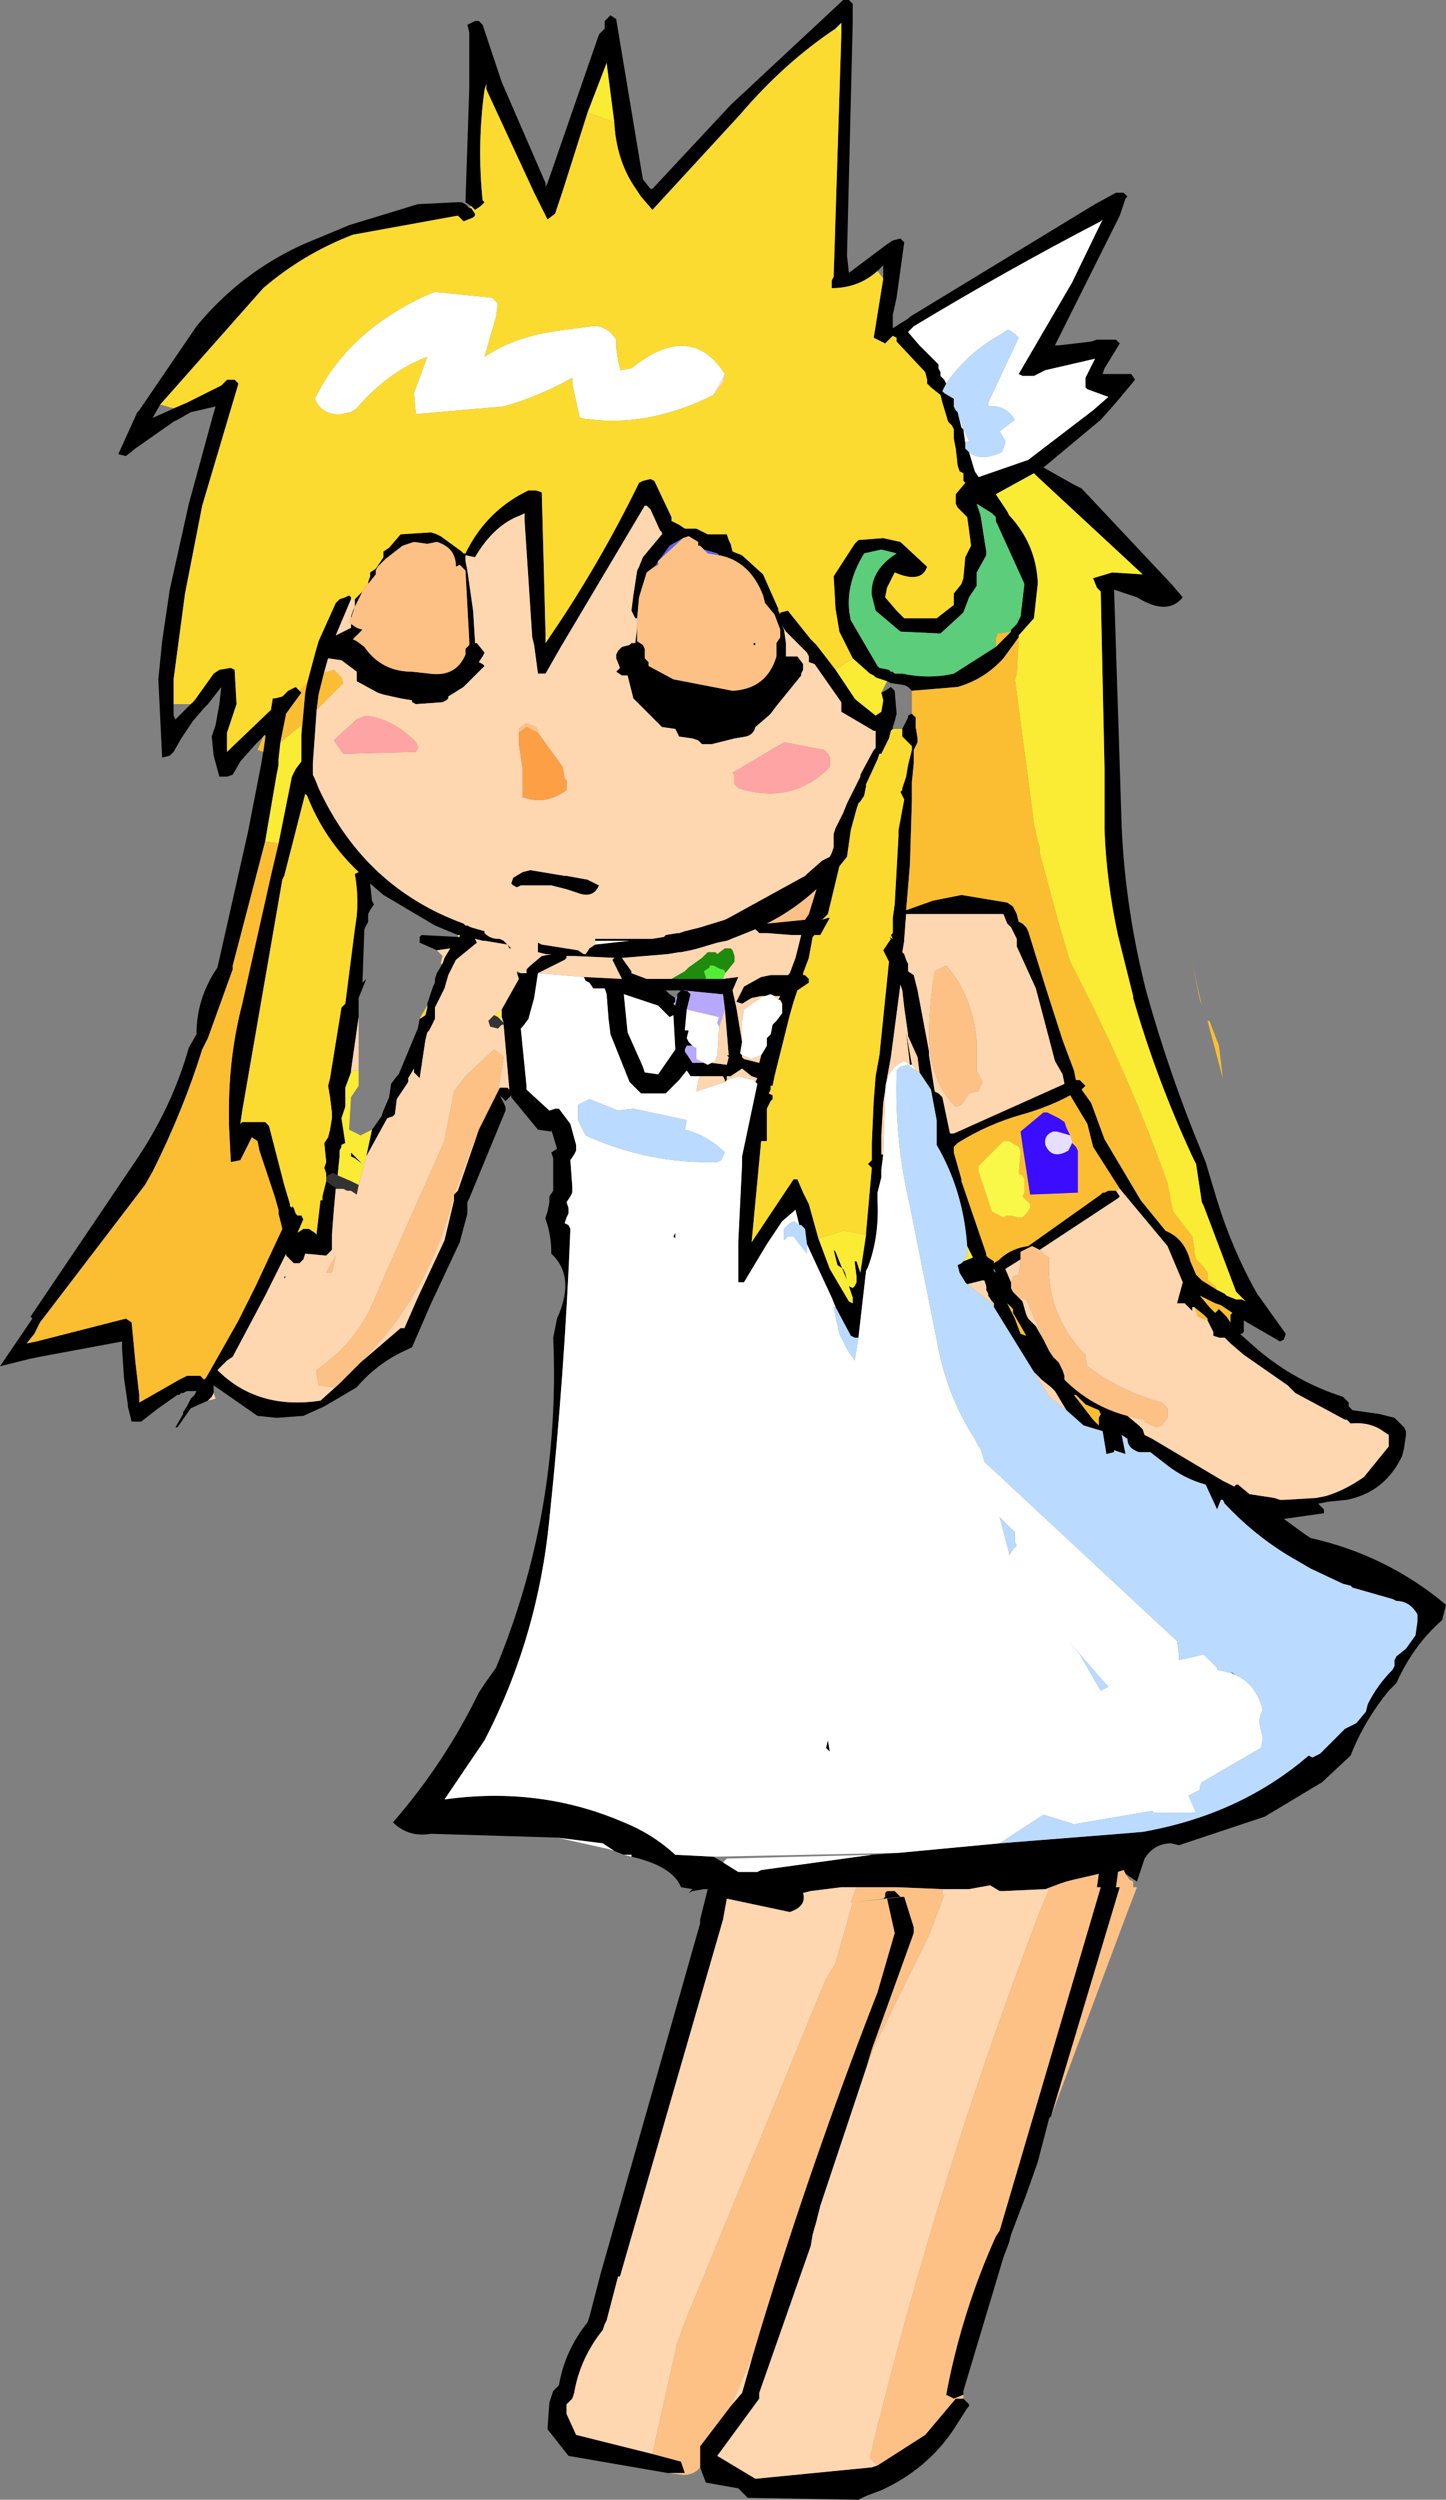 <?xml version="1.0" encoding="UTF-8" standalone="no"?>
<svg xmlns:xlink="http://www.w3.org/1999/xlink" height="65.5px" width="37.9px" xmlns="http://www.w3.org/2000/svg">
  <rect width="100%" height="100%" fill="#808080" stroke="none"/>
  <g transform="matrix(1.0, 0.0, 0.0, 1.0, 22.2, 30.95)">
    <path d="M-9.85 -25.55 L-10.0 -25.65 -9.9 -28.65 -9.9 -30.1 -9.95 -30.3 -9.75 -30.4 -9.65 -30.4 -9.55 -30.3 -9.05 -28.8 -7.9 -26.15 -7.9 -26.05 -7.85 -26.15 -6.5 -30.05 -6.35 -30.2 -6.35 -30.3 -6.35 -30.4 -6.2 -30.55 -6.05 -30.45 -5.35 -26.25 -5.15 -26.0 -5.1 -26.0 -3.05 -28.2 -0.1 -30.95 0.05 -30.95 0.15 -30.85 0.15 -30.35 0.0 -24.25 0.05 -23.8 1.05 -24.55 1.2 -24.65 1.4 -24.7 1.5 -24.6 1.3 -23.15 1.2 -22.7 1.2 -22.35 1.6 -22.6 1.65 -22.65 6.5 -25.6 7.05 -25.9 7.25 -25.9 7.35 -25.8 7.3 -25.75 7.15 -25.3 5.5 -22.0 5.45 -21.9 5.55 -21.9 6.4 -22.0 6.55 -22.05 7.05 -22.05 7.15 -21.95 6.75 -21.3 6.7 -21.15 7.45 -21.15 7.55 -21.0 7.05 -20.4 6.65 -19.95 5.15 -18.7 5.95 -18.25 6.15 -18.15 8.5 -15.65 8.8 -15.3 Q8.4 -14.8 7.6 -15.3 L7.0 -15.5 7.15 -10.85 7.2 -9.25 Q7.3 -7.1 7.85 -4.95 8.45 -2.8 9.3 -0.75 L9.4 -0.5 9.7 0.5 Q10.1 1.8 10.75 2.95 L11.5 4.0 11.45 4.15 11.35 4.2 10.4 3.65 10.4 3.7 10.4 3.9 10.4 3.95 10.35 4.0 10.3 4.0 10.75 4.4 Q11.75 5.25 13.0 5.65 L13.15 5.8 13.15 5.9 13.25 6.0 13.95 6.1 14.35 6.2 14.5 6.35 14.6 6.45 14.65 6.55 14.65 6.65 14.6 7.0 14.55 7.2 Q14.1 8.15 13.1 8.35 L12.6 8.4 12.35 8.45 12.5 8.6 12.5 8.7 11.45 8.85 12.0 9.25 12.15 9.35 Q14.15 9.8 15.7 11.1 L15.6 11.5 Q14.85 12.15 14.4 13.15 L14.2 13.35 Q13.55 14.15 13.2 15.05 L12.45 15.75 10.95 16.65 9.3 17.2 8.7 17.4 8.5 17.35 Q8.05 17.35 7.8 17.75 L7.6 18.35 7.3 18.15 7.25 18.05 7.1 18.1 7.1 18.15 7.05 18.5 7.15 18.5 5.35 24.5 5.3 24.55 5.0 25.7 4.7 26.55 4.3 27.6 4.25 27.8 4.1 28.2 3.05 31.7 3.05 31.8 2.8 31.9 2.6 31.8 Q3.0 29.65 3.9 27.65 L4.0 27.5 6.65 18.5 6.55 18.5 6.6 18.15 5.95 18.3 5.75 18.35 5.6 18.4 5.2 18.55 5.25 18.55 5.2 18.55 4.1 18.6 4.0 18.6 3.75 18.45 3.2 18.55 2.65 18.55 2.5 18.55 1.3 18.5 1.05 18.5 0.25 18.5 -0.15 18.5 -0.95 18.6 -1.15 18.65 Q-1.05 19.0 -1.5 19.15 L-3.15 18.8 -3.25 19.35 -5.95 28.7 -6.0 28.7 -6.3 29.85 -6.35 29.95 -6.4 30.1 Q-7.0 30.85 -7.15 31.75 L-7.2 31.9 -7.35 32.05 -7.35 32.15 -7.35 32.3 -7.1 32.85 -5.1 33.35 -4.35 33.55 -4.25 33.85 -4.65 33.85 -4.7 33.85 -7.3 33.4 -7.85 32.7 -7.8 32.0 -7.75 31.85 -7.7 31.7 -7.55 31.55 Q-7.4 30.65 -6.8 29.9 L-6.75 29.75 -6.45 28.6 -3.85 19.45 -3.85 19.35 -3.65 18.55 -3.75 18.55 -4.05 18.6 -4.15 18.65 -4.05 18.55 -4.35 18.5 Q-4.55 18.0 -5.45 17.75 L-5.65 17.7 -5.65 17.65 -5.85 17.65 -6.1 17.55 -6.4 17.35 -7.6 17.2 -10.9 17.1 Q-11.5 17.2 -11.9 16.8 -10.55 15.25 -9.65 13.4 L-9.45 13.1 -9.2 12.75 Q-7.5 8.65 -7.7 4.1 L-7.6 3.6 Q-7.1 2.5 -7.75 1.9 -7.75 1.4 -7.9 1.0 L-7.9 0.95 -7.85 0.8 -7.8 0.55 -7.8 0.4 -7.7 0.25 -7.7 -0.6 -7.75 -0.75 -7.6 -0.85 -7.75 -1.35 -7.75 -1.3 -8.1 -1.35 -8.8 -2.2 -8.8 -2.25 -8.95 -2.1 -9.1 -2.25 -8.95 -1.95 -8.95 -1.85 -9.9 0.45 -9.95 0.55 -9.95 0.8 -9.95 0.85 -10.15 1.6 -10.9 3.2 -11.4 4.35 -11.5 4.4 Q-12.3 4.75 -12.85 5.4 L-13.7 5.9 -14.25 6.15 -14.95 6.2 -15.45 6.15 -16.6 5.35 -16.6 5.55 -16.65 5.65 -16.7 5.7 -16.75 5.75 -17.2 5.95 -17.55 6.45 -17.6 6.45 -17.4 6.1 -17.4 6.05 -17.3 5.9 -17.2 5.7 -17.1 5.6 -17.05 5.5 -17.25 5.5 -17.3 5.5 -17.4 5.55 -17.45 5.55 -17.5 5.6 -17.55 5.6 -18.05 5.95 -18.5 6.3 -18.55 6.3 -18.75 6.3 -18.85 5.9 -18.85 5.85 -18.95 5.15 -19.0 4.4 -19.0 4.2 -21.15 4.6 -21.4 4.65 -22.2 4.85 -21.35 3.6 -21.4 3.55 -18.7 -0.45 Q-17.7 -1.9 -17.25 -3.5 L-17.05 -3.85 Q-17.05 -4.8 -16.5 -5.6 L-15.7 -9.15 -15.35 -10.95 -15.3 -11.25 -15.25 -11.6 -15.25 -11.7 -15.3 -11.65 -15.35 -11.6 -15.5 -11.45 -15.9 -11.0 -16.1 -10.65 -16.25 -10.6 -16.45 -10.6 -16.6 -11.15 -16.65 -11.65 -16.55 -11.95 -16.45 -12.5 -16.4 -12.95 -16.75 -12.5 -16.85 -12.4 -17.15 -12.05 -17.45 -11.6 -17.65 -11.25 -17.75 -11.15 -17.95 -11.1 -18.05 -13.15 -17.95 -14.15 -17.75 -15.5 -17.25 -17.75 -16.65 -19.95 -16.55 -20.3 -17.2 -20.15 -17.55 -19.95 -17.65 -19.9 -18.65 -19.2 -18.9 -19.0 -19.1 -19.05 -18.6 -20.15 -18.55 -20.2 -17.05 -22.4 Q-15.9 -23.8 -14.25 -24.55 L-13.05 -25.05 -11.25 -25.6 -10.25 -25.65 -10.1 -25.65 -10.0 -25.6 -9.9 -25.5 -9.85 -25.5 -9.75 -25.35 -9.75 -25.3 -9.8 -25.25 -10.05 -25.15 -10.15 -25.25 -10.2 -25.3 -12.95 -24.8 Q-14.25 -24.3 -15.3 -23.4 L-18.0 -20.35 -18.2 -20.0 -17.75 -20.2 -17.65 -20.25 -17.3 -20.4 -16.4 -20.85 -16.25 -21.0 -16.05 -21.0 -15.95 -20.9 -16.9 -17.7 -17.35 -15.4 -17.65 -13.15 -17.65 -13.05 -17.65 -12.75 -17.65 -12.2 -17.6 -12.1 -17.2 -12.5 -17.1 -12.6 -16.6 -13.3 -16.45 -13.4 -16.15 -13.45 -16.05 -13.4 -16.0 -12.5 -16.15 -12.05 -16.25 -11.75 -16.25 -11.35 -16.25 -11.25 -15.1 -12.35 -15.05 -12.65 -15.0 -12.65 -14.8 -12.7 -14.65 -12.85 -14.45 -12.95 -14.35 -12.85 -14.3 -12.8 -14.7 -12.25 -14.85 -11.5 -14.9 -11.05 -14.9 -10.9 -14.95 -10.65 -15.25 -8.9 -16.1 -5.65 -16.1 -5.55 -16.75 -3.75 -16.9 -3.45 Q-17.4 -1.85 -18.2 -0.25 L-18.4 0.1 -21.15 3.7 -21.3 4.0 -21.5 4.25 -21.25 4.2 -18.9 3.6 -18.75 3.7 -18.65 4.75 -18.55 5.6 -18.55 5.8 -17.5 5.2 -17.3 5.1 -17.25 5.1 -16.95 5.1 -16.85 5.2 -16.8 5.15 -16.6 4.8 -15.95 3.65 -15.8 3.35 -15.5 2.75 -14.8 1.25 -14.9 0.85 -14.9 0.75 -15.0 0.4 -15.4 -0.8 -15.45 -1.05 -15.6 -1.15 -15.9 -0.55 -16.15 -0.5 -16.2 -1.5 -16.2 -1.85 Q-16.2 -3.3 -15.85 -4.65 L-15.65 -5.55 -15.1 -8.0 -14.9 -8.85 -14.55 -10.6 -14.45 -10.8 -14.3 -11.0 -14.3 -11.7 -14.2 -12.8 -14.15 -13.05 -13.95 -13.8 -13.85 -14.15 -13.4 -15.15 -13.3 -15.25 -13.15 -15.3 -13.05 -15.35 -13.0 -15.3 -13.0 -15.25 -13.4 -14.3 -13.0 -14.5 -13.0 -14.6 -12.85 -14.5 -12.7 -14.45 -12.95 -14.2 -12.85 -14.15 -12.65 -14.0 Q-12.2 -13.35 -11.4 -13.35 L-10.95 -13.3 Q-10.25 -13.2 -10.0 -13.8 L-10.0 -13.95 -9.9 -14.05 -9.9 -14.15 -10.0 -16.0 -10.05 -16.05 -10.15 -16.15 -10.25 -16.1 Q-10.25 -16.6 -10.75 -16.75 L-11.0 -16.7 -11.35 -16.75 -11.65 -16.65 -12.1 -16.3 -12.3 -16.1 -12.35 -16.0 -12.35 -15.9 -12.55 -15.65 -12.55 -15.7 -12.5 -15.85 -12.5 -15.95 -12.35 -16.05 -12.15 -16.35 -12.15 -16.5 -12.0 -16.6 -11.7 -16.95 -10.9 -17.0 -10.75 -16.95 -10.65 -16.9 -10.1 -16.5 -10.05 -16.45 -10.0 -16.45 -9.95 -16.55 Q-9.4 -17.6 -8.35 -18.1 L-8.15 -18.1 -8.0 -18.05 -7.9 -14.3 -7.9 -14.2 -7.9 -14.1 -7.8 -14.25 Q-6.5 -16.15 -5.45 -18.3 L-5.35 -18.35 -5.15 -18.4 -5.05 -18.35 -4.6 -17.4 -4.6 -17.3 -4.4 -17.2 -4.25 -17.1 -4.15 -17.1 -3.95 -17.1 -3.75 -17.0 -3.65 -16.95 -3.15 -16.95 -3.1 -16.8 -3.05 -16.7 -3.0 -16.5 -2.75 -16.4 -2.2 -15.9 -1.8 -15.0 -1.8 -14.95 -1.75 -14.85 -1.75 -14.9 -1.55 -14.95 -0.95 -14.2 -0.8 -14.05 -0.3 -13.4 0.2 -12.65 0.25 -12.6 0.75 -12.2 0.9 -12.3 0.95 -12.6 0.9 -12.8 1.0 -12.85 1.15 -12.95 1.25 -12.85 1.3 -12.25 1.25 -12.05 1.2 -11.9 1.2 -11.85 1.15 -11.8 1.1 -11.6 0.9 -11.2 0.85 -11.2 0.8 -11.05 0.5 -10.4 0.5 -10.35 0.45 -10.1 0.35 -9.95 0.3 -9.9 0.25 -9.75 0.1 -9.2 0.05 -8.85 0.0 -8.5 -0.2 -8.25 -0.5 -7.0 -0.65 -6.85 -0.5 -6.9 -0.45 -6.9 -0.7 -6.45 -0.85 -6.45 -0.9 -6.4 -1.0 -5.85 -1.15 -5.45 -1.15 -5.4 -1.1 -5.4 -1.0 -5.3 -1.0 -5.2 -1.3 -5.0 -1.4 -4.7 -1.5 -4.35 -1.9 -2.75 -1.95 -2.5 -2.0 -2.5 -2.0 -2.4 -2.05 -2.3 -1.95 -2.25 -1.95 -2.15 -2.0 -2.1 -2.1 -1.9 -2.1 -1.7 -2.1 -1.05 -2.25 -1.05 -2.5 1.6 -2.0 0.85 -1.4 -0.05 -1.3 -0.05 -1.15 0.3 -1.0 0.6 -0.75 1.5 -0.45 2.3 0.05 3.15 0.15 3.2 0.15 3.05 0.05 2.75 0.15 2.8 0.2 2.75 0.25 2.65 0.25 2.5 0.2 2.1 0.25 2.1 0.35 2.4 0.5 1.4 0.5 1.35 0.65 -0.35 0.55 -0.45 0.65 -0.55 0.65 -0.7 0.65 -0.95 0.65 -1.0 0.7 -2.1 0.75 -2.75 0.85 -3.3 1.1 -5.75 1.0 -5.95 0.95 -6.05 1.05 -6.2 1.15 -6.35 1.1 -6.4 1.2 -6.35 1.15 -6.45 1.2 -6.5 1.2 -6.9 1.25 -7.25 1.35 -9.05 1.35 -9.2 1.5 -10.0 1.4 -10.2 1.45 -10.25 1.45 -10.3 1.55 -10.6 1.6 -10.9 1.7 -11.3 1.7 -11.4 1.45 -11.65 1.45 -11.85 1.6 -12.15 1.6 -12.2 1.7 -12.25 1.8 -12.15 1.8 -11.9 1.85 -11.6 1.85 -11.5 1.75 -11.3 1.75 -10.95 1.7 -10.45 1.7 -10.4 1.7 -10.25 1.7 -9.95 1.65 -8.3 1.55 -7.1 2.25 -7.35 3.0 -7.5 4.2 -7.3 4.35 -7.2 4.4 -7.1 4.45 -7.0 4.5 -6.8 4.6 -6.75 4.7 -6.65 4.75 -6.55 5.2 -5.1 5.65 -3.7 5.95 -2.9 6.0 -2.65 6.1 -2.65 6.2 -2.55 6.25 -2.5 6.15 -2.4 6.4 -2.05 6.75 -1.1 7.7 0.5 8.35 1.3 Q8.85 1.5 9.0 2.1 L9.15 2.45 9.3 2.6 9.7 2.85 9.9 2.95 9.95 3.0 10.2 3.1 10.35 3.1 10.45 3.15 10.4 3.1 10.2 2.9 9.35 0.65 9.3 0.55 9.15 -0.45 9.05 -0.65 Q8.1 -2.7 7.5 -4.8 L7.5 -4.85 7.1 -6.45 Q6.8 -7.85 6.75 -9.2 L6.75 -10.8 6.65 -15.45 6.55 -15.55 6.45 -15.8 6.95 -15.95 7.75 -15.9 5.0 -18.45 4.95 -18.5 4.9 -18.55 3.9 -18.0 4.2 -17.55 4.25 -17.45 Q4.95 -16.7 5.0 -15.7 L5.0 -15.65 4.95 -15.2 4.9 -14.75 4.5 -14.3 4.5 -14.25 4.1 -13.7 Q3.6 -13.15 2.9 -12.95 L1.7 -12.85 1.6 -12.95 1.5 -13.0 1.15 -13.05 Q1.05 -13.1 1.05 -13.1 L0.75 -13.2 0.7 -13.25 0.6 -13.3 0.15 -13.7 -0.2 -14.4 -0.3 -15.0 -0.35 -15.85 0.2 -16.7 0.3 -16.8 0.95 -16.85 1.4 -16.75 2.1 -16.1 Q1.95 -15.65 1.25 -15.95 L1.05 -15.55 1.0 -15.3 1.3 -14.95 1.5 -14.75 2.35 -14.75 2.8 -15.1 2.8 -15.25 2.8 -15.4 3.0 -15.65 3.05 -15.8 3.1 -16.35 3.25 -16.65 3.2 -17.05 3.15 -17.4 3.0 -17.55 2.9 -17.65 2.85 -17.75 2.85 -18.0 3.1 -18.3 3.05 -18.35 3.05 -18.55 2.95 -18.6 2.9 -18.75 2.85 -19.2 2.8 -19.45 2.8 -19.7 2.75 -19.8 2.65 -19.9 2.5 -20.4 2.45 -20.6 2.2 -20.8 2.1 -20.9 2.1 -21.0 2.05 -21.2 1.3 -22.0 1.3 -22.1 1.2 -22.15 1.0 -21.95 0.7 -22.1 0.95 -23.65 0.95 -23.9 0.95 -24.0 0.9 -23.95 0.8 -23.85 Q0.3 -23.4 -0.4 -23.4 L-0.4 -23.6 -0.35 -23.7 -0.15 -30.0 -0.15 -30.35 -0.3 -30.2 Q-1.65 -29.3 -2.8 -27.95 L-5.1 -25.45 -5.4 -25.8 -5.6 -26.1 Q-6.05 -26.8 -6.1 -27.75 L-6.3 -29.3 -6.8 -28.0 -7.45 -25.95 -7.65 -25.35 -7.85 -25.2 -8.2 -25.9 -9.45 -28.6 -9.45 -28.65 -9.45 -28.75 -9.5 -28.6 Q-9.7 -27.15 -9.55 -25.7 L-9.5 -25.65 -9.6 -25.55 -9.75 -25.45 -9.8 -25.5 -9.85 -25.55 M3.05 31.9 L3.2 32.05 3.2 32.1 3.15 32.15 2.8 32.7 Q2.1 33.75 0.9 34.3 L0.5 34.45 0.3 34.55 -2.6 34.5 -2.85 34.25 -3.7 34.1 -3.85 33.7 -3.85 33.25 -3.85 33.15 -3.05 32.1 -2.75 31.75 -2.45 30.7 Q-1.05 26.0 0.8 21.25 L1.25 19.7 1.05 18.8 1.5 18.75 1.75 19.55 1.75 19.7 0.65 22.75 0.5 23.25 -0.7 26.85 -0.8 27.25 -0.9 27.6 -0.95 27.9 -2.3 31.75 -2.3 31.9 -3.4 33.4 -2.4 34.0 0.65 33.7 0.8 33.65 2.05 32.85 2.85 31.9 3.05 31.9 M3.2 -19.1 L3.35 -18.6 3.45 -18.45 4.75 -18.9 6.45 -20.2 6.85 -20.55 6.3 -20.75 6.25 -20.8 6.25 -21.05 6.4 -21.35 6.5 -21.55 5.2 -21.25 4.9 -21.1 4.6 -21.1 4.5 -21.15 5.9 -23.55 6.7 -25.2 6.65 -25.15 Q4.15 -23.85 1.75 -22.4 L1.6 -22.25 1.9 -21.9 2.4 -21.4 2.4 -21.3 2.45 -21.2 2.45 -21.1 2.55 -21.0 2.6 -20.9 2.5 -20.7 2.55 -20.65 2.8 -20.5 2.8 -20.35 2.8 -20.3 2.85 -20.2 2.9 -20.15 3.0 -19.75 3.05 -19.7 3.1 -19.35 3.1 -19.2 3.2 -19.1 M4.3 -14.4 L4.3 -14.45 4.45 -14.6 4.55 -14.8 4.65 -15.65 3.9 -17.3 3.9 -17.4 3.8 -17.5 3.4 -17.75 3.5 -17.45 3.65 -16.5 3.65 -16.4 3.4 -15.95 3.4 -15.75 3.4 -15.6 3.2 -15.3 3.05 -14.9 2.45 -14.35 1.4 -14.4 0.75 -14.95 0.65 -15.35 Q0.6 -16.0 1.3 -16.45 L0.9 -16.55 0.45 -16.45 Q-0.1 -15.55 0.1 -14.7 L0.8 -13.5 0.85 -13.45 1.1 -13.4 1.15 -13.35 1.2 -13.35 1.25 -13.3 1.3 -13.3 1.45 -13.3 Q2.15 -13.15 2.8 -13.3 L3.9 -14.0 4.3 -14.4 M-6.6 -6.3 L-6.6 -6.35 -6.55 -6.35 -5.4 -6.35 -5.1 -6.35 -4.8 -6.4 -4.75 -6.45 -4.45 -6.5 -4.4 -6.5 -4.25 -6.55 -4.05 -6.6 -3.85 -6.65 -3.2 -6.85 -3.1 -6.9 -1.1 -8.0 -1.05 -8.05 -0.65 -8.4 -0.45 -8.5 -0.4 -8.6 -0.35 -8.75 -0.35 -8.95 -0.35 -9.05 -0.35 -9.1 -0.3 -9.25 -0.1 -9.65 0.0 -9.9 0.2 -10.3 0.35 -10.6 0.35 -10.65 0.7 -11.3 0.75 -11.35 0.75 -11.8 0.7 -11.8 -0.15 -12.3 -0.15 -12.45 -0.15 -12.55 -0.85 -13.55 -1.0 -13.6 -1.0 -13.75 -1.05 -13.85 -1.15 -13.95 -1.6 -14.4 -1.7 -14.55 -1.65 -14.45 -1.6 -14.1 -1.6 -13.75 -1.3 -13.75 -1.15 -13.55 -1.15 -13.4 -1.2 -13.3 -1.2 -13.25 -1.85 -12.45 -2.0 -12.25 -2.05 -12.2 -2.4 -11.9 Q-2.45 -11.7 -2.65 -11.65 L-2.95 -11.6 -3.55 -11.45 -3.8 -11.45 -3.9 -11.55 -4.05 -11.6 -4.4 -11.65 -4.45 -11.75 -4.5 -11.85 -4.85 -11.9 -4.95 -12.0 -5.6 -12.65 -5.75 -13.25 -5.9 -13.25 -6.05 -13.35 -5.95 -13.45 -6.05 -13.7 -6.05 -13.8 -6.0 -13.9 -5.9 -14.0 -5.7 -14.05 -5.65 -14.1 -5.55 -14.1 -5.5 -14.5 -5.5 -14.15 -5.35 -14.05 -5.3 -13.95 -5.3 -13.85 -5.3 -13.8 -5.3 -13.7 -5.25 -13.65 -5.2 -13.6 -5.2 -13.5 -4.55 -13.15 -3.0 -12.85 Q-2.1 -12.9 -1.85 -13.75 L-1.85 -13.85 -1.85 -14.1 -1.75 -14.25 -1.75 -14.45 -1.9 -14.85 -2.15 -15.15 -2.2 -15.35 Q-2.55 -16.25 -3.35 -16.4 L-3.4 -16.45 -3.75 -16.55 -3.85 -16.65 -3.9 -16.65 -3.9 -16.75 -4.15 -16.9 -4.3 -16.85 -4.65 -16.65 -4.9 -16.3 -4.95 -16.25 -5.0 -16.15 -5.05 -16.1 -5.25 -15.95 -5.45 -15.3 -5.5 -14.75 -5.55 -14.75 -5.65 -14.95 -5.6 -15.35 -5.5 -16.0 -5.45 -16.1 -5.35 -16.35 -4.85 -16.95 -4.85 -17.0 -4.9 -17.05 -5.15 -17.6 -5.25 -17.7 -5.3 -17.7 -7.5 -14.0 -7.9 -13.3 -8.1 -13.3 -8.2 -14.05 -8.25 -14.25 -8.45 -17.3 -8.45 -17.5 -8.55 -17.45 Q-9.25 -17.2 -9.75 -16.35 L-10.0 -16.4 -10.0 -16.25 -9.95 -16.0 -9.8 -14.95 -9.75 -14.15 -9.75 -14.1 -9.7 -14.1 -9.5 -13.85 -9.55 -13.75 -9.65 -13.6 -9.55 -13.55 -9.5 -13.5 -10.05 -12.95 -10.45 -12.7 -10.45 -12.65 -10.5 -12.6 -10.6 -12.55 -11.3 -12.5 -11.4 -12.55 -11.4 -12.6 -11.7 -12.65 -12.15 -12.75 -12.3 -12.8 -12.85 -13.1 -12.85 -13.35 -13.25 -13.65 -13.6 -13.7 -13.7 -13.35 -13.85 -12.75 -13.9 -12.35 -14.0 -10.95 -14.0 -10.65 -13.95 -10.55 -13.85 -10.3 Q-12.65 -7.7 -10.05 -6.75 L-10.0 -6.7 -9.95 -6.7 -9.85 -6.65 -9.5 -6.55 -9.5 -6.5 Q-9.35 -6.35 -9.15 -6.35 L-9.1 -6.35 -9.0 -6.3 -8.8 -6.1 -8.85 -6.1 -8.9 -6.2 -9.5 -6.3 -9.55 -6.3 -9.75 -6.35 -9.7 -6.25 -10.25 -5.8 -10.45 -5.4 -10.55 -5.05 -10.8 -4.55 -10.8 -4.45 -10.8 -4.35 -10.8 -4.25 -10.95 -3.95 -11.0 -3.9 -11.05 -3.7 -11.2 -2.7 -11.35 -2.85 -11.35 -2.95 -11.5 -2.7 -11.5 -2.6 -11.8 -2.15 -11.85 -1.75 -11.9 -1.7 -12.05 -1.65 -12.6 -0.65 -12.45 -1.35 -12.2 -1.7 -12.15 -1.85 -12.0 -2.2 -11.95 -2.55 -11.8 -2.75 -11.75 -2.8 -11.25 -4.0 -11.2 -4.25 -11.05 -4.35 -11.0 -4.55 -11.0 -4.6 -11.0 -4.65 -10.95 -4.8 -10.85 -5.1 -10.8 -5.2 -10.8 -5.3 -10.75 -5.45 -10.6 -5.7 -10.55 -5.85 -10.4 -6.1 -10.75 -6.05 -11.2 -6.25 -11.2 -6.3 -11.2 -6.4 -11.15 -6.45 -10.2 -6.4 -10.15 -6.4 -10.15 -6.45 -10.2 -6.45 -10.8 -6.7 -12.15 -7.5 -12.5 -7.8 -12.45 -7.35 -12.4 -7.25 -12.5 -7.1 -12.55 -7.0 -12.55 -6.9 -12.55 -6.8 -12.6 -6.7 -12.65 -6.6 -12.7 -5.2 -12.6 -5.3 -12.8 -4.8 -12.8 -4.3 -13.0 -2.9 -13.0 -2.85 -13.15 -2.45 -13.15 -2.15 -13.15 -2.0 -13.15 -1.95 -13.25 -1.65 -13.15 -1.0 -13.25 -0.95 -13.25 -0.9 -13.3 -0.8 -13.3 -0.65 -13.35 -0.15 -13.45 -0.2 -13.5 -0.2 -13.6 -0.15 -13.65 -0.1 -13.65 -0.2 -13.7 -0.35 -13.65 -0.5 -13.7 -1.0 -13.6 -1.15 -13.55 -1.35 -13.5 -1.65 -13.5 -1.7 -13.5 -1.8 -13.55 -2.2 -13.6 -2.5 -13.55 -2.7 -13.25 -4.55 -13.15 -4.65 -12.9 -6.6 -12.85 -6.95 Q-12.8 -7.5 -12.9 -8.05 L-12.8 -8.1 Q-13.7 -8.95 -14.15 -10.1 L-14.2 -10.15 -14.75 -8.0 -14.8 -7.9 -15.85 -1.85 -15.9 -1.5 -15.85 -1.55 -15.25 -1.55 -15.15 -1.45 -14.75 0.1 -14.6 0.6 -14.6 0.65 -14.55 0.7 -14.55 0.65 -14.5 0.7 -14.45 0.85 -14.4 0.9 -14.3 0.9 -14.25 1.0 -14.4 1.35 -14.25 1.25 -14.1 1.25 -13.95 1.35 -13.9 1.4 -13.9 1.35 -13.8 0.5 -13.75 0.5 -13.75 0.4 -13.65 0.0 -13.5 0.1 -13.35 0.2 -13.4 0.2 -13.45 0.75 -13.5 1.4 -13.5 1.5 -13.5 1.8 -13.65 1.95 -14.2 1.9 -14.25 2.05 -14.35 2.15 -14.4 2.15 -14.5 2.15 -14.7 1.95 -14.7 1.9 -15.25 3.0 -16.1 4.6 -16.25 4.7 -16.5 4.95 Q-15.45 6.0 -13.8 5.75 L-13.3 5.3 -12.75 4.75 -11.7 3.85 -11.6 3.85 -11.25 3.05 -10.55 1.55 -10.3 0.5 -10.3 0.45 -10.3 0.35 -10.2 0.25 -9.65 -1.35 -9.6 -1.45 -9.15 -2.35 -9.1 -2.45 -8.95 -2.45 -8.9 -2.45 -8.85 -2.4 -9.0 -4.1 -9.0 -4.15 -9.05 -4.3 -9.05 -4.5 -8.6 -5.3 -8.65 -5.45 -8.55 -5.45 -8.4 -5.45 -8.4 -5.55 -8.3 -5.65 -8.0 -5.9 -7.75 -5.95 -7.9 -5.95 -8.1 -6.0 -8.1 -6.1 -8.1 -6.25 -8.0 -6.2 -7.05 -6.05 -6.9 -5.95 -6.85 -5.95 -6.75 -6.1 -6.6 -6.2 -5.7 -6.3 -6.6 -6.3 M1.5 -6.35 L1.5 -6.3 1.45 -6.0 1.5 -5.95 1.55 -5.8 1.6 -5.7 1.6 -5.6 1.6 -5.5 1.75 -5.4 1.85 -5.0 2.15 -3.4 2.15 -3.3 2.3 -2.35 2.4 -2.3 2.5 -2.2 2.7 -1.25 2.8 -1.25 5.7 -2.55 5.65 -2.8 5.45 -3.15 4.95 -5.05 4.45 -6.15 4.45 -6.25 4.45 -6.35 4.4 -6.45 4.35 -6.55 4.3 -6.65 4.2 -6.75 4.1 -7.0 1.55 -7.0 1.5 -6.35 M1.9 -2.85 L1.85 -3.25 1.6 -3.8 1.6 -3.85 1.5 -4.55 1.45 -5.0 1.4 -5.15 1.15 -3.25 1.05 -2.7 0.95 -2.05 0.9 -1.2 0.9 -0.7 0.95 -0.7 0.9 -0.3 0.9 -0.1 0.8 0.3 0.8 0.5 Q0.85 1.45 0.55 2.25 L0.5 2.35 0.3 4.1 0.2 4.1 0.1 4.05 -0.3 3.3 -0.4 3.05 -0.75 2.3 -1.05 1.65 -1.1 1.25 -1.2 1.15 -1.25 1.15 -1.35 0.75 -1.7 1.05 -2.1 1.65 -2.7 2.65 -2.85 2.65 -2.85 1.6 -2.75 -0.45 -2.75 -0.65 -2.35 -2.55 -2.4 -2.6 -2.35 -2.7 -2.5 -2.75 -2.75 -2.95 -3.05 -2.75 -3.15 -2.75 -3.15 -2.65 -3.2 -2.6 -3.2 -2.65 -3.25 -2.75 -3.85 -2.75 -4.1 -2.75 -4.2 -2.9 -4.4 -2.65 -4.75 -2.3 -5.4 -2.3 -5.55 -2.45 -5.7 -2.6 -6.2 -3.85 -6.25 -4.25 -6.3 -4.9 -6.35 -5.05 -6.65 -5.05 -6.75 -5.2 -6.85 -5.25 -6.9 -5.35 -5.9 -5.3 -6.15 -5.8 -6.1 -5.85 -6.05 -5.85 -7.15 -5.9 -7.35 -5.9 -7.35 -5.85 -7.4 -5.8 -8.1 -5.45 -8.2 -4.8 -8.35 -4.25 -8.5 -4.05 -8.55 -4.0 -8.4 -2.5 -8.4 -2.4 -7.8 -1.85 -7.65 -1.9 -7.55 -1.9 -7.25 -1.5 -7.1 -0.95 -7.1 -0.8 -7.15 -0.7 -7.25 -0.55 -7.2 0.15 -7.2 0.3 -7.25 0.4 -7.35 0.55 -7.3 0.7 -7.3 0.85 -7.35 0.95 -7.4 1.1 -7.3 1.15 -7.25 1.25 Q-7.4 5.05 -7.8 8.85 -8.1 11.95 -9.5 14.65 L-10.55 16.2 Q-8.05 15.85 -5.85 16.8 -5.1 17.1 -4.5 17.65 L-3.5 17.7 -3.25 17.85 -2.85 18.1 -2.35 18.1 -2.25 18.05 0.65 17.65 1.35 17.6 4.0 17.35 7.15 17.1 7.75 17.05 Q10.3 16.6 12.1 15.05 L12.2 15.1 12.4 15.0 13.05 14.35 13.35 14.2 13.6 13.9 13.65 13.7 Q13.9 13.2 14.3 12.8 L14.35 12.7 14.35 12.55 14.4 12.45 14.65 12.25 14.9 11.9 14.95 11.55 14.95 11.35 Q14.75 11.0 14.4 11.0 L14.3 10.95 13.25 10.65 13.2 10.6 13.0 10.55 12.15 10.15 11.55 9.8 Q10.65 9.25 9.9 8.45 L9.85 8.35 9.8 8.35 9.7 8.6 9.4 7.95 Q8.85 7.8 8.4 7.45 L7.95 7.1 7.9 7.1 7.65 7.1 Q7.35 7.0 7.35 6.75 L7.2 6.65 7.3 7.15 7.0 7.05 7.0 7.1 6.8 7.15 6.7 6.55 6.2 6.4 5.75 6.0 5.45 5.5 5.35 5.4 5.1 5.2 4.9 5.0 3.85 3.3 3.85 3.2 3.8 3.15 3.7 3.0 3.7 2.95 3.65 2.85 3.65 2.75 3.6 2.6 3.55 2.6 3.15 2.7 3.1 2.65 2.95 2.4 2.9 2.2 3.0 2.15 3.05 2.1 3.3 2.0 3.15 1.7 Q3.05 0.25 2.35 -0.95 L2.35 -1.25 2.35 -1.6 2.2 -2.4 1.9 -2.85 M1.65 -3.05 L1.55 -3.9 1.7 -3.05 1.65 -3.05 M7.15 0.2 L6.8 -0.35 6.45 -0.9 6.3 -1.5 5.85 -2.25 Q5.3 -1.95 4.6 -1.75 3.7 -1.5 2.9 -1.0 L2.8 -0.9 2.8 -0.8 2.8 -0.75 3.0 -0.05 3.0 0.0 3.65 1.9 3.65 1.95 3.7 2.0 3.85 2.1 3.85 2.15 4.0 2.05 4.05 2.0 Q4.35 1.75 4.75 1.7 L6.65 0.35 6.7 0.3 6.75 0.3 6.85 0.25 7.05 0.25 7.15 0.4 7.1 0.45 5.05 1.8 4.85 1.7 4.75 1.75 4.55 1.85 4.55 2.05 4.15 2.3 4.3 2.65 4.3 2.8 4.35 2.9 4.5 3.05 4.6 3.15 4.7 3.5 4.75 3.6 4.95 3.8 5.15 4.15 5.25 4.35 5.3 4.45 5.4 4.6 5.45 4.65 5.55 4.75 5.65 4.95 5.7 5.1 5.7 5.2 Q6.4 5.9 7.35 6.15 L7.65 6.4 7.75 6.5 7.8 6.65 8.0 6.75 9.85 7.85 10.15 8.0 10.2 7.95 10.25 7.95 10.55 8.2 11.2 8.3 11.35 8.35 11.45 8.35 12.3 8.3 12.55 8.25 Q13.05 8.1 13.55 7.75 L14.2 6.95 14.2 6.9 14.2 6.75 14.2 6.65 14.05 6.55 Q13.7 6.3 13.2 6.35 L13.1 6.25 13.05 6.25 11.75 5.55 11.65 5.45 11.55 5.35 10.4 4.55 10.05 4.25 9.9 4.1 9.75 4.1 9.6 4.05 9.6 3.95 9.55 3.85 9.45 3.65 9.45 3.6 9.35 3.5 9.1 3.3 9.05 3.3 9.05 3.4 8.85 3.2 8.7 3.2 8.65 3.2 8.8 2.65 8.4 1.7 7.15 0.2 M6.0 5.6 L5.95 5.6 6.45 6.25 6.6 6.4 6.6 6.3 6.6 6.2 6.65 6.1 6.6 6.0 6.25 5.85 6.0 5.6 M10.1 3.45 L9.8 3.25 9.65 3.2 9.25 3.0 9.5 3.3 9.65 3.45 9.75 3.35 9.95 3.55 10.05 3.7 10.05 3.5 10.1 3.45 M3.9 2.4 L3.85 2.3 3.85 2.35 3.9 2.4 M4.2 3.2 L4.4 3.6 4.55 4.0 4.7 4.05 4.35 3.45 4.35 3.35 4.2 3.2 M10.1 12.9 L10.05 12.85 10.2 12.95 10.1 12.9 M0.95 18.8 L1.0 18.75 1.0 18.65 1.05 18.6 1.25 18.6 1.4 18.75 0.95 18.8 M-2.4 -14.05 L-2.45 -14.05 -2.45 -14.1 -2.4 -14.1 -2.4 -14.05 M-12.65 -15.55 L-12.9 -15.05 -13.0 -14.75 -13.0 -14.8 -12.95 -14.95 -12.9 -15.05 -12.9 -15.2 -12.9 -15.25 -12.8 -15.35 -12.7 -15.45 -12.65 -15.55 M-12.65 -0.45 L-12.7 -0.45 -12.9 -0.6 -13.0 -0.65 -13.0 -0.75 -12.7 -0.45 -12.65 -0.45 M-2.2 -4.85 L-2.25 -4.85 -2.5 -4.8 -2.75 -4.65 -2.9 -4.7 -2.7 -5.1 -2.25 -5.35 -2.0 -5.4 -1.55 -5.4 -1.5 -5.45 -1.35 -5.85 -1.2 -6.45 -1.45 -6.45 -2.1 -6.5 -2.3 -6.5 -2.4 -6.6 -3.15 -6.3 -3.4 -6.25 -3.9 -6.1 -4.1 -6.05 -4.35 -6.0 -4.4 -6.0 -4.7 -5.95 -5.9 -5.85 -5.65 -5.5 -5.65 -5.45 -5.25 -5.3 -4.6 -5.3 -3.7 -5.3 -3.25 -5.3 -2.85 -5.35 -3.0 -5.0 -2.9 -4.55 -2.75 -3.65 -2.8 -3.35 -2.75 -3.3 -2.75 -3.25 -2.7 -3.2 -2.3 -3.1 -2.25 -3.3 -2.1 -3.55 -2.1 -3.65 -2.1 -3.75 -2.0 -3.85 -1.95 -4.1 -1.85 -4.2 -1.7 -4.4 -1.7 -4.55 -1.7 -4.65 -1.75 -4.75 -1.8 -4.75 -1.75 -4.85 -1.9 -4.85 -2.0 -4.9 -2.15 -4.85 -2.2 -4.85 M-0.8 -7.65 Q-1.4 -7.1 -2.1 -6.75 L-1.1 -6.85 -1.0 -7.0 -0.8 -7.65 M-8.55 -7.75 L-8.65 -7.7 -8.75 -7.75 -8.8 -7.8 -8.75 -7.95 -8.5 -8.1 -8.3 -8.15 -7.4 -8.0 -7.35 -8.0 -6.8 -7.9 -6.5 -7.75 Q-6.65 -7.4 -7.05 -7.55 L-7.35 -7.65 -7.75 -7.75 -8.55 -7.75 M-9.8 -7.05 L-9.85 -7.1 -9.8 -7.05 M-5.75 -3.9 L-5.35 -3.0 -5.3 -2.85 -4.95 -2.8 -4.5 -3.45 -4.55 -4.35 -4.65 -4.3 -4.95 -4.6 -5.85 -4.9 -5.75 -3.9 M-3.2 -4.5 L-3.25 -4.9 -3.3 -4.9 -4.3 -5.0 -4.2 -5.0 -4.1 -4.9 -4.2 -4.5 -4.25 -3.95 -4.15 -3.95 -4.2 -3.75 -4.15 -3.65 -4.0 -3.5 -4.05 -3.55 -4.2 -3.55 -4.25 -3.45 -4.25 -3.4 -4.05 -3.1 -3.75 -3.1 -3.65 -3.05 -3.55 -3.1 -3.15 -3.05 -3.1 -3.25 -3.15 -3.3 -3.1 -3.3 -3.2 -4.5 M-4.45 -4.85 L-4.45 -4.9 -4.35 -5.0 -4.75 -5.0 -4.65 -4.9 -4.5 -4.8 -4.5 -4.7 -4.55 -4.65 -4.5 -4.6 -4.45 -4.85 M-0.1 1.3 L-0.1 1.2 -0.1 1.3 M-0.35 1.8 L-0.3 1.85 0.0 2.6 -0.05 2.4 -0.1 2.3 -0.25 2.2 -0.35 1.8 M-4.5 1.5 L-4.55 1.45 -4.5 1.35 -4.5 1.4 -4.5 1.5 M-14.75 2.55 L-14.75 2.5 -14.7 2.5 -14.75 2.55 M-0.55 14.85 L-0.5 14.65 -0.45 14.95 -0.55 14.85 M-9.25 19.0 L-9.2 19.05 -9.25 19.0" fill="#000000" fill-rule="evenodd" stroke="none"/>
    <path d="M-5.65 17.7 L-5.85 17.65 -5.65 17.65 -5.65 17.7 M-6.1 17.55 L-6.25 17.5 -7.6 17.2 -6.4 17.35 -6.1 17.55 M2.6 -20.9 L2.55 -21.0 2.45 -21.1 2.45 -21.2 2.4 -21.3 2.4 -21.4 1.9 -21.9 1.6 -22.25 1.75 -22.4 Q4.15 -23.85 6.65 -25.15 L6.7 -25.2 5.9 -23.55 4.5 -21.15 4.6 -21.1 4.9 -21.1 5.2 -21.25 6.5 -21.55 6.4 -21.35 6.25 -21.05 6.25 -20.8 6.3 -20.75 6.85 -20.55 6.45 -20.2 4.75 -18.9 3.45 -18.45 3.35 -18.6 3.2 -19.1 Q3.5 -18.85 4.05 -19.1 L4.1 -19.2 4.15 -19.35 4.15 -19.4 4.0 -19.65 4.4 -19.95 Q4.15 -20.35 3.7 -20.3 L3.7 -20.4 4.5 -22.1 4.4 -22.2 4.25 -22.3 4.2 -22.3 4.05 -22.2 Q3.15 -21.7 2.6 -20.9 M3.1 -19.35 L3.05 -19.7 3.0 -19.75 2.9 -20.15 3.05 -19.7 3.1 -19.6 3.2 -19.4 3.1 -19.35 M-9.95 -6.7 L-9.9 -6.7 -9.85 -6.65 -9.95 -6.7 M-6.6 -6.2 L-6.6 -6.3 -5.7 -6.3 -6.6 -6.2 M0.95 -0.7 L1.0 -2.3 Q1.0 -2.95 1.5 -3.15 L1.65 -3.05 1.7 -3.05 1.75 -3.0 1.8 -2.9 1.6 -3.05 1.4 -3.0 1.3 -2.9 1.3 -2.8 Q1.25 -1.05 1.65 0.65 L2.35 4.15 Q2.6 5.6 3.35 6.75 L3.45 6.95 3.5 7.0 3.6 7.35 8.65 12.05 8.7 12.4 8.7 12.55 9.35 12.4 9.7 12.75 9.7 12.8 10.1 12.9 10.2 12.95 Q10.7 13.15 10.9 13.85 L10.85 13.95 10.8 14.15 10.9 14.6 10.85 14.85 9.3 15.75 9.25 15.85 9.25 15.95 8.95 16.1 9.15 16.55 8.05 16.55 8.0 16.5 5.95 16.85 5.15 16.6 4.0 17.35 1.35 17.6 -3.5 17.7 -4.5 17.65 Q-5.1 17.1 -5.85 16.8 -8.05 15.85 -10.55 16.2 L-9.5 14.65 Q-8.1 11.95 -7.8 8.85 -7.4 5.05 -7.25 1.25 L-7.3 1.15 -7.4 1.1 -7.35 0.95 -7.3 0.85 -7.3 0.7 -7.35 0.55 -7.25 0.4 -7.2 0.3 -7.2 0.15 -7.25 -0.55 -7.15 -0.7 -7.1 -0.8 -7.1 -0.95 -7.25 -1.5 -7.55 -1.9 -7.65 -1.9 -7.8 -1.85 -8.4 -2.4 -8.4 -2.5 -8.55 -4.0 -8.5 -4.05 -8.35 -4.25 -8.2 -4.8 -8.1 -5.45 -6.9 -5.35 -6.85 -5.25 -6.75 -5.2 -6.65 -5.05 -6.35 -5.05 -6.3 -4.9 -6.25 -4.25 -6.2 -3.85 -5.7 -2.6 -5.55 -2.45 -5.4 -2.3 -4.75 -2.3 -4.4 -2.65 -4.2 -2.9 -4.1 -2.75 -3.85 -2.75 -3.9 -2.65 -3.95 -2.35 -3.2 -2.6 -3.15 -2.65 -2.85 -2.75 -2.45 -2.65 -2.4 -2.6 -2.35 -2.55 -2.75 -0.65 -2.75 -0.45 -2.85 1.6 -2.85 2.65 -2.7 2.65 -2.1 1.65 -1.7 1.05 -1.35 0.75 -1.25 1.15 -1.4 1.05 -1.5 1.1 -1.65 1.25 -1.65 1.55 -1.55 1.45 -1.4 1.45 -1.05 1.9 -1.05 1.65 -0.75 2.3 -0.4 3.05 -0.3 3.3 -0.35 3.3 -0.2 4.0 0.0 4.4 0.2 4.7 0.3 4.1 0.5 2.35 0.55 2.25 Q0.85 1.45 0.8 0.5 L0.8 0.3 0.9 -0.1 0.9 -0.3 0.95 -0.7 M0.65 17.65 L-2.25 18.05 -2.35 18.1 -2.85 18.1 -3.25 17.85 -3.15 17.75 0.65 17.65 M4.0 8.8 L4.25 9.75 4.25 9.8 4.35 9.65 4.45 9.55 4.4 9.45 4.4 9.2 4.0 8.8 M6.65 13.35 L6.85 13.25 5.8 12.05 6.1 12.4 6.65 13.35 M-3.2 -21.15 L-3.5 -20.6 Q-5.3 -19.7 -7.0 -20.0 L-7.05 -20.2 -7.2 -20.9 -7.2 -21.05 Q-8.1 -20.55 -9.0 -20.3 L-11.3 -20.1 -11.35 -20.65 -11.0 -21.6 Q-12.05 -21.2 -12.85 -20.25 L-13.0 -20.15 -13.25 -20.1 Q-13.75 -20.05 -13.95 -20.5 -13.1 -22.25 -11.05 -23.2 L-10.8 -23.3 -9.3 -23.15 -9.15 -23.0 -9.2 -22.65 -9.5 -21.6 Q-8.7 -22.15 -7.45 -22.3 L-6.7 -22.4 Q-6.3 -22.45 -6.05 -22.05 L-6.05 -21.85 -6.0 -21.5 -5.95 -21.3 -5.95 -21.25 -5.65 -21.3 Q-4.1 -22.55 -3.2 -21.15 M-2.4 -14.1 L-2.35 -14.05 -2.4 -14.05 -2.4 -14.1 M-2.75 -3.65 L-2.75 -4.2 -2.7 -4.5 -2.2 -4.85 -2.15 -4.85 -2.0 -4.9 -1.9 -4.85 -1.8 -4.75 -1.75 -4.75 -1.7 -4.65 -1.7 -4.55 -1.7 -4.4 -1.85 -4.2 -1.95 -4.1 -2.0 -3.85 -2.1 -3.75 -2.1 -3.65 -2.1 -3.55 -2.25 -3.3 -2.5 -3.2 -2.75 -3.3 -2.8 -3.35 -2.75 -3.65 M-9.8 -7.05 L-9.75 -7.0 -9.8 -7.05 M-5.75 -3.9 L-5.85 -4.9 -4.95 -4.6 -4.65 -4.3 -4.55 -4.35 -4.5 -3.45 -4.95 -2.8 -5.3 -2.85 -5.35 -3.0 -5.75 -3.9 M-5.6 -1.9 L-6.0 -1.85 -6.75 -2.15 -6.85 -2.1 -7.05 -2.0 -7.05 -1.6 -6.85 -1.2 Q-5.2 -0.45 -3.4 -0.5 L-3.3 -0.55 -3.2 -0.75 Q-3.65 -1.2 -4.25 -1.35 L-4.2 -1.6 -5.6 -1.9 M-4.2 -4.5 L-3.35 -4.3 -3.4 -4.15 -3.35 -4.05 -3.4 -3.3 -3.45 -3.15 -3.55 -3.1 -3.65 -3.05 -3.75 -3.1 -3.95 -3.2 -3.95 -3.4 -3.95 -3.5 -4.0 -3.5 -4.15 -3.65 -4.2 -3.75 -4.15 -3.95 -4.25 -3.95 -4.2 -4.5 M-4.5 1.5 L-4.5 1.4 -4.5 1.35 -4.55 1.45 -4.5 1.5 M-0.55 14.85 L-0.45 14.95 -0.5 14.65 -0.55 14.85" fill="#ffffff" fill-rule="evenodd" stroke="none"/>
    <path d="M13.2 15.05 L12.45 15.75 13.2 15.05 M2.6 -20.9 Q3.15 -21.7 4.05 -22.2 L4.2 -22.3 4.25 -22.3 4.4 -22.2 4.5 -22.1 3.7 -20.4 3.7 -20.3 Q4.15 -20.35 4.4 -19.95 L4.0 -19.65 4.15 -19.4 4.15 -19.35 4.1 -19.2 4.05 -19.1 Q3.5 -18.85 3.2 -19.1 L3.1 -19.2 3.1 -19.35 3.2 -19.4 3.1 -19.6 3.05 -19.7 2.9 -20.15 2.85 -20.2 2.8 -20.3 2.8 -20.35 2.8 -20.5 2.55 -20.65 2.5 -20.7 2.6 -20.9 M1.8 -2.9 L1.9 -2.85 2.2 -2.4 2.35 -1.6 2.35 -1.25 2.35 -0.95 Q3.05 0.25 3.15 1.7 L3.15 1.75 3.15 1.95 3.05 2.1 3.0 2.15 2.9 2.2 2.95 2.4 3.1 2.65 3.15 2.7 3.8 3.2 3.85 3.3 4.9 5.0 5.3 5.65 5.75 6.0 6.2 6.4 6.7 6.55 6.8 7.15 7.0 7.1 7.0 7.05 7.3 7.15 7.2 6.65 7.35 6.75 Q7.35 7.0 7.65 7.1 L7.9 7.1 7.95 7.1 8.4 7.45 Q8.85 7.8 9.4 7.95 L9.7 8.6 9.8 8.35 9.85 8.35 9.9 8.45 Q10.65 9.25 11.55 9.8 L12.15 10.15 13.0 10.55 13.2 10.6 13.25 10.65 14.3 10.95 14.4 11.0 Q14.75 11.0 14.95 11.35 L14.95 11.55 14.9 11.9 14.65 12.25 14.4 12.45 14.35 12.55 14.35 12.7 14.3 12.8 Q13.9 13.2 13.65 13.7 L13.6 13.9 13.35 14.2 13.05 14.35 12.4 15.0 12.2 15.1 12.1 15.05 Q10.3 16.6 7.75 17.05 L7.15 17.1 4.0 17.35 5.15 16.6 5.95 16.85 8.0 16.5 8.05 16.55 9.15 16.55 8.95 16.1 9.25 15.95 9.25 15.85 9.3 15.75 10.85 14.85 10.9 14.6 10.8 14.15 10.85 13.95 10.9 13.85 Q10.7 13.15 10.2 12.95 L10.05 12.85 10.1 12.9 9.7 12.8 9.7 12.75 9.35 12.4 8.7 12.55 8.7 12.4 8.65 12.05 3.6 7.35 3.5 7.0 3.45 6.95 3.35 6.75 Q2.6 5.6 2.35 4.15 L1.65 0.65 Q1.25 -1.05 1.3 -2.8 L1.3 -2.9 1.4 -3.0 1.6 -3.05 1.8 -2.9 M-1.25 1.15 L-1.2 1.15 -1.1 1.25 -1.05 1.65 -1.05 1.9 -1.4 1.45 -1.55 1.45 -1.65 1.55 -1.65 1.25 -1.5 1.1 -1.4 1.05 -1.25 1.15 M-0.3 3.3 L0.1 4.05 0.2 4.1 0.3 4.1 0.2 4.7 0.0 4.4 -0.2 4.0 -0.35 3.3 -0.3 3.3 M4.0 8.8 L4.4 9.2 4.4 9.45 4.45 9.55 4.35 9.65 4.25 9.8 4.25 9.75 4.0 8.8 M6.65 13.35 L6.1 12.4 5.8 12.05 6.85 13.25 6.65 13.35 M-5.6 -1.9 L-4.2 -1.6 -4.25 -1.35 Q-3.65 -1.2 -3.2 -0.75 L-3.3 -0.55 -3.4 -0.5 Q-5.2 -0.45 -6.85 -1.2 L-7.05 -1.6 -7.05 -2.0 -6.85 -2.1 -6.75 -2.15 -6.0 -1.85 -5.6 -1.9" fill="#bbdaff" fill-rule="evenodd" stroke="none"/>
    <path d="M-9.9 -25.5 L-9.85 -25.55 -9.8 -25.5 -9.75 -25.45 -9.6 -25.55 -9.5 -25.65 -9.55 -25.7 Q-9.7 -27.15 -9.5 -28.6 L-9.45 -28.75 -9.45 -28.65 -9.45 -28.6 -8.2 -25.9 -7.85 -25.2 -7.65 -25.35 -7.45 -25.95 -6.8 -28.0 -6.1 -27.75 Q-6.05 -26.8 -5.6 -26.1 L-5.4 -25.8 -5.1 -25.45 -2.8 -27.95 Q-1.65 -29.3 -0.3 -30.2 L-0.15 -30.0 -0.35 -23.7 -0.4 -23.6 -0.4 -23.4 Q0.3 -23.4 0.8 -23.85 L0.95 -23.65 0.7 -22.1 1.0 -21.95 1.2 -22.15 1.3 -22.1 1.3 -22.0 2.05 -21.2 2.1 -21.0 2.1 -20.9 2.2 -20.8 2.45 -20.6 2.5 -20.4 2.65 -19.9 2.75 -19.8 2.8 -19.7 2.8 -19.45 2.85 -19.2 2.9 -18.75 2.95 -18.6 3.05 -18.55 3.05 -18.35 3.1 -18.3 2.85 -18.0 2.85 -17.75 2.9 -17.65 3.0 -17.55 3.15 -17.4 3.2 -17.05 3.25 -16.65 3.1 -16.35 3.05 -15.8 3.0 -15.65 2.8 -15.4 2.8 -15.25 2.8 -15.1 2.35 -14.75 1.5 -14.75 1.3 -14.95 1.0 -15.3 1.05 -15.55 1.25 -15.95 Q1.95 -15.65 2.1 -16.1 L1.4 -16.75 0.95 -16.85 0.3 -16.8 0.2 -16.7 -0.35 -15.85 -0.3 -15.0 -0.2 -14.4 0.15 -13.7 -0.3 -13.4 -0.8 -14.05 -0.95 -14.2 -1.55 -14.95 -1.75 -14.9 -1.75 -14.85 -1.8 -14.95 -1.8 -15.0 -2.2 -15.9 -2.75 -16.4 -3.0 -16.5 -3.05 -16.7 -3.1 -16.8 -3.15 -16.95 -3.65 -16.95 -3.75 -17.0 -3.95 -17.1 -4.15 -17.1 -4.25 -17.1 -4.4 -17.2 -4.6 -17.3 -4.6 -17.4 -5.05 -18.35 -5.15 -18.4 -5.35 -18.35 -5.45 -18.3 Q-6.5 -16.15 -7.8 -14.25 L-7.9 -14.3 -8.0 -18.05 -8.15 -18.1 -8.35 -18.1 Q-9.4 -17.6 -9.95 -16.55 L-10.0 -16.45 -10.05 -16.45 -10.1 -16.5 -10.65 -16.9 -10.75 -16.95 -10.9 -17.0 -11.7 -16.95 -12.0 -16.6 -12.15 -16.5 -12.15 -16.35 -12.35 -16.05 -12.5 -15.95 -12.5 -15.85 -12.55 -15.7 -12.55 -15.65 -12.65 -15.55 -12.7 -15.45 -12.8 -15.35 -12.9 -15.25 -13.0 -15.25 -13.0 -15.3 -13.05 -15.35 -13.15 -15.3 -13.3 -15.25 -13.4 -15.15 -13.85 -14.15 -13.95 -13.8 -14.15 -13.05 -14.35 -12.85 -14.45 -12.95 -14.65 -12.85 -14.8 -12.7 -15.0 -12.65 -15.05 -12.65 -15.1 -12.35 -16.25 -11.25 -16.25 -11.35 -16.25 -11.75 -16.15 -12.05 -16.0 -12.5 -16.05 -13.4 -16.15 -13.45 -16.45 -13.4 -16.6 -13.3 -17.1 -12.6 -17.2 -12.5 -17.65 -12.5 -17.65 -12.75 -17.65 -13.05 -17.65 -13.15 -17.35 -15.4 -16.9 -17.7 -15.95 -20.9 -16.05 -21.0 -16.25 -21.0 -16.4 -20.85 -17.3 -20.4 -17.65 -20.25 -18.0 -20.35 -15.3 -23.4 Q-14.25 -24.3 -12.95 -24.8 L-10.2 -25.3 -10.15 -25.25 -10.05 -25.15 -9.8 -25.25 -9.75 -25.3 -9.75 -25.35 -9.85 -25.5 -9.9 -25.5 M1.45 -11.85 L1.45 -11.65 1.7 -11.4 1.7 -11.3 1.6 -10.9 1.55 -10.6 1.45 -10.3 1.45 -10.25 1.4 -10.2 1.5 -10.0 1.35 -9.2 1.35 -9.05 1.25 -7.25 1.2 -6.9 1.2 -6.5 1.15 -6.45 1.2 -6.35 1.1 -6.4 1.15 -6.35 1.05 -6.2 0.95 -6.05 1.0 -5.95 1.1 -5.75 0.85 -3.3 0.75 -2.75 0.7 -2.1 0.65 -1.0 0.65 -0.95 0.65 -0.7 0.65 -0.55 0.55 -0.45 0.65 -0.35 0.5 1.35 0.5 1.4 -0.1 1.3 -0.75 1.5 -1.0 0.6 -1.15 0.3 -1.3 -0.05 -1.4 -0.05 -2.0 0.85 -2.5 1.6 -2.25 -1.05 -2.1 -1.05 -2.1 -1.7 -2.1 -1.9 -2.0 -2.1 -1.95 -2.15 -1.95 -2.25 -2.05 -2.3 -2.0 -2.4 -2.0 -2.5 -1.95 -2.5 -1.9 -2.75 -1.5 -4.35 -1.4 -4.7 -1.3 -5.0 -1.0 -5.2 -1.0 -5.3 -1.1 -5.4 -1.15 -5.4 -1.15 -5.45 -1.0 -5.85 -0.9 -6.4 -0.85 -6.45 -0.7 -6.45 -0.45 -6.9 -0.5 -6.9 -0.65 -6.85 -0.5 -7.0 -0.2 -8.25 0.0 -8.5 0.05 -8.85 0.1 -9.2 0.25 -9.75 0.3 -9.9 0.35 -9.95 0.45 -10.1 0.5 -10.35 0.5 -10.4 0.8 -11.05 0.85 -11.2 0.9 -11.2 1.1 -11.6 1.15 -11.8 1.2 -11.85 1.45 -11.85 M-10.95 -3.95 L-11.0 -3.9 -10.95 -3.95 M-3.5 -20.6 L-3.25 -20.95 -3.2 -21.15 Q-4.1 -22.55 -5.65 -21.3 L-5.95 -21.25 -5.95 -21.3 -6.0 -21.5 -6.05 -21.85 -6.05 -22.05 Q-6.3 -22.45 -6.7 -22.4 L-7.45 -22.3 Q-8.7 -22.15 -9.5 -21.6 L-9.2 -22.65 -9.15 -23.0 -9.3 -23.15 -10.8 -23.3 -11.05 -23.2 Q-13.1 -22.25 -13.95 -20.5 -13.75 -20.05 -13.25 -20.1 L-13.0 -20.15 -12.85 -20.25 Q-12.05 -21.2 -11.0 -21.6 L-11.35 -20.65 -11.3 -20.1 -9.0 -20.3 Q-8.1 -20.55 -7.2 -21.05 L-7.2 -20.9 -7.05 -20.2 -7.0 -20.0 Q-5.3 -19.7 -3.5 -20.6 M-15.85 -1.85 L-14.8 -7.9 -14.75 -8.0 -14.2 -10.15 -14.15 -10.1 Q-13.7 -8.95 -12.8 -8.1 L-12.9 -8.05 Q-12.8 -7.5 -12.85 -6.95 L-12.9 -6.6 -13.15 -4.65 -13.25 -4.55 -13.55 -2.7 -13.6 -2.5 -13.55 -2.2 -13.5 -1.8 -13.5 -1.7 -13.5 -1.65 -13.55 -1.35 -13.6 -1.15 -13.7 -1.0 -13.65 -0.5 -13.7 -0.35 -13.65 -0.2 -13.65 -0.1 -13.65 0.0 -13.75 0.4 -13.75 0.5 -13.8 0.5 -13.9 1.35 -13.9 1.4 -13.95 1.35 -14.1 1.25 -14.25 1.25 -14.4 1.35 -14.25 1.0 -14.3 0.9 -14.4 0.9 -14.45 0.85 -14.5 0.7 -14.55 0.65 -14.55 0.7 -14.6 0.65 -14.6 0.6 -14.75 0.1 -15.15 -1.45 -15.25 -1.55 -15.85 -1.55 -15.85 -1.85 M-10.2 -6.45 L-10.15 -6.45 -10.15 -6.4 -10.2 -6.4 -10.2 -6.45 M-11.0 -4.6 L-11.0 -4.55 -11.05 -4.35 -11.2 -4.25 -11.15 -4.35 -11.0 -4.6 M-0.1 1.3 L-0.1 1.2 -0.1 1.3" fill="#fbdb2f" fill-rule="evenodd" stroke="none"/>
    <path d="M-6.8 -28.0 L-6.3 -29.3 -6.1 -27.75 -6.8 -28.0 M-0.3 -30.2 L-0.15 -30.35 -0.15 -30.0 -0.3 -30.2 M0.15 -13.7 L0.6 -13.3 0.7 -13.25 0.75 -13.2 1.05 -13.1 0.9 -12.8 0.95 -12.6 0.9 -12.3 0.75 -12.2 0.25 -12.6 0.2 -12.65 -0.3 -13.4 0.15 -13.7 M4.5 -14.25 L4.5 -14.3 4.9 -14.75 4.95 -15.2 5.0 -15.65 5.0 -15.7 Q4.95 -16.7 4.25 -17.45 L4.2 -17.55 3.9 -18.0 4.9 -18.55 4.95 -18.5 5.0 -18.45 7.75 -15.9 6.95 -15.95 6.45 -15.8 6.55 -15.55 6.65 -15.45 6.75 -10.8 6.75 -9.2 Q6.8 -7.85 7.1 -6.45 L7.5 -4.85 7.5 -4.8 Q8.1 -2.7 9.05 -0.65 L9.15 -0.45 9.3 0.55 9.35 0.65 10.2 2.9 10.4 3.1 10.45 3.15 10.35 3.1 10.2 3.1 9.95 3.0 9.9 2.95 9.7 2.85 9.65 2.75 9.45 2.6 9.45 2.4 9.35 2.25 9.15 2.05 9.1 1.85 9.1 1.75 9.05 1.45 8.55 0.8 8.5 0.6 8.4 0.05 Q7.4 -2.75 6.0 -5.45 L5.85 -5.75 5.8 -5.9 5.55 -6.75 5.05 -8.6 5.05 -8.75 5.0 -8.9 4.9 -9.35 4.85 -9.75 4.4 -13.15 4.45 -13.3 4.5 -14.25 M0.5 1.4 L0.35 2.4 0.25 2.1 0.2 2.1 0.25 2.5 0.25 2.65 0.2 2.75 0.15 2.8 0.05 2.75 0.15 3.05 0.15 3.2 0.05 3.15 -0.45 2.3 -0.75 1.5 -0.1 1.3 0.5 1.4 M-7.8 -14.25 L-7.9 -14.1 -7.9 -14.2 -7.9 -14.3 -7.8 -14.25 M-14.3 -11.7 L-14.3 -11.0 -14.45 -10.8 -14.55 -10.6 -14.9 -8.85 -15.25 -8.9 -14.95 -10.65 -14.9 -10.9 -14.9 -11.05 -14.85 -11.5 -14.3 -11.95 -14.3 -11.7 M-12.6 -0.65 L-12.65 -0.45 -12.8 0.1 -13.0 0.0 -13.35 -0.15 -13.3 -0.65 -13.3 -0.8 -13.25 -0.9 -13.25 -0.95 -13.15 -1.0 -13.25 -1.65 -13.15 -1.95 -13.15 -2.0 -13.15 -2.15 -13.15 -2.45 -13.0 -2.85 -13.0 -2.9 -12.8 -2.9 -12.8 -2.8 -12.8 -2.75 -12.8 -2.65 -12.8 -2.5 -13.0 -2.2 -13.05 -1.35 -12.75 -1.2 -12.65 -1.25 -12.45 -1.35 -12.6 -0.65 M-13.2 0.2 L-13.4 0.2 -13.35 0.2 -13.2 0.2 M-9.25 -4.35 L-9.05 -4.5 -9.05 -4.3 -9.15 -4.3 -9.25 -4.35 M3.15 1.7 L3.3 2.0 3.05 2.1 3.15 1.95 3.15 1.75 3.15 1.7 M0.9 -0.1 L0.9 -0.3 0.9 -0.1 M-15.85 -1.85 L-15.85 -1.55 -15.9 -1.5 -15.85 -1.85 M-12.65 -0.45 L-12.7 -0.45 -13.0 -0.75 -13.0 -0.65 -12.9 -0.6 -12.7 -0.45 -12.65 -0.45 M-0.35 1.8 L-0.25 2.2 -0.1 2.3 -0.05 2.4 0.0 2.6 -0.3 1.85 -0.35 1.8" fill="#faeb34" fill-rule="evenodd" stroke="none"/>
    <path d="M3.9 -14.0 L2.8 -13.3 Q2.15 -13.15 1.45 -13.3 L1.3 -13.3 1.25 -13.3 1.2 -13.35 1.15 -13.35 1.1 -13.4 0.85 -13.45 0.8 -13.5 0.1 -14.7 Q-0.1 -15.55 0.45 -16.45 L0.9 -16.55 1.3 -16.45 Q0.6 -16.0 0.65 -15.35 L0.75 -14.95 1.4 -14.4 2.45 -14.35 3.05 -14.9 3.2 -15.3 3.4 -15.6 3.4 -15.75 3.4 -15.95 3.65 -16.4 3.65 -16.5 3.5 -17.45 3.4 -17.75 3.8 -17.5 3.9 -17.4 3.9 -17.3 4.65 -15.65 4.55 -14.8 4.45 -14.6 4.3 -14.45 4.3 -14.4 4.0 -14.35 3.95 -14.35 3.9 -14.2 3.9 -14.0" fill="#5ccd7b" fill-rule="evenodd" stroke="none"/>
    <path d="M10.4 3.95 L10.35 4.0 10.4 3.95 M-15.3 -11.25 L-15.45 -11.3 -15.3 -11.65 -15.25 -11.7 -15.25 -11.6 -15.3 -11.25 M1.7 -12.85 L2.9 -12.95 Q3.6 -13.15 4.1 -13.7 L4.5 -14.25 4.45 -13.3 4.4 -13.15 4.85 -9.75 4.9 -9.35 5.0 -8.9 5.05 -8.75 5.05 -8.6 5.55 -6.75 5.8 -5.9 5.85 -5.75 6.0 -5.45 Q7.4 -2.75 8.4 0.05 L8.5 0.6 8.55 0.8 9.05 1.45 9.1 1.75 9.1 1.85 9.15 2.05 9.35 2.25 9.45 2.4 9.45 2.6 9.65 2.75 9.7 2.85 9.3 2.6 9.15 2.45 9.0 2.1 Q8.85 1.5 8.35 1.3 L7.7 0.5 6.75 -1.1 6.4 -2.05 6.15 -2.4 6.25 -2.5 6.2 -2.55 6.1 -2.65 6.0 -2.65 5.95 -2.9 5.65 -3.7 5.2 -5.1 4.75 -6.55 4.7 -6.65 4.6 -6.75 4.5 -6.8 4.45 -7.0 4.4 -7.1 4.35 -7.2 4.2 -7.3 3.0 -7.5 2.25 -7.35 1.55 -7.1 1.65 -8.3 1.7 -9.95 1.7 -10.25 1.7 -10.4 1.7 -10.45 1.75 -10.95 1.75 -11.3 1.85 -11.5 1.85 -11.6 1.8 -11.9 1.8 -12.15 1.7 -12.25 1.7 -12.85 M-14.15 -13.05 L-14.2 -12.8 -14.3 -11.7 -14.3 -11.95 -14.85 -11.5 -14.7 -12.25 -14.3 -12.8 -14.35 -12.85 -14.15 -13.05 M-14.9 -8.85 L-15.1 -8.0 -15.65 -5.55 -15.85 -4.65 Q-16.2 -3.3 -16.2 -1.85 L-16.2 -1.5 -16.15 -0.5 -15.9 -0.55 -15.6 -1.15 -15.45 -1.05 -15.4 -0.8 -15.0 0.4 -14.9 0.75 -14.9 0.85 -14.8 1.25 -15.5 2.75 -15.8 3.35 -15.95 3.65 -16.6 4.8 -16.8 5.15 -16.85 5.2 -16.95 5.1 -17.25 5.1 -17.3 5.1 -17.5 5.2 -18.55 5.8 -18.55 5.6 -18.65 4.75 -18.75 3.7 -18.9 3.6 -21.25 4.2 -21.5 4.25 -21.3 4.0 -21.15 3.7 -18.4 0.1 -18.2 -0.25 Q-17.4 -1.85 -16.9 -3.45 L-16.75 -3.75 -16.1 -5.55 -16.1 -5.65 -15.25 -8.9 -14.9 -8.85 M-17.65 -12.2 L-17.65 -12.75 -17.65 -12.5 -17.65 -12.2 M3.9 -14.0 L3.9 -14.2 3.95 -14.35 4.0 -14.35 4.3 -14.4 3.9 -14.0 M-13.7 -13.35 L-13.6 -13.35 -13.45 -13.4 -13.25 -13.2 -13.2 -13.05 -13.9 -12.35 -13.85 -12.75 -13.7 -13.35 M7.05 0.25 L6.85 0.25 6.75 0.3 6.7 0.3 6.65 0.35 4.75 1.7 Q4.35 1.75 4.05 2.0 L4.0 2.05 3.85 2.15 3.85 2.1 3.7 2.0 3.65 1.95 3.65 1.9 3.0 0.0 3.0 -0.05 2.8 -0.75 2.8 -0.8 2.8 -0.9 2.9 -1.0 Q3.7 -1.5 4.6 -1.75 5.3 -1.95 5.85 -2.25 L6.3 -1.5 6.45 -0.9 6.8 -0.35 7.15 0.2 7.05 0.25 M9.1 3.3 L9.35 3.5 9.45 3.6 9.45 3.65 9.2 3.55 9.1 3.3 M3.45 -0.4 L3.45 -0.25 3.8 0.8 4.1 0.95 4.2 0.9 4.3 0.9 4.5 0.95 4.6 0.95 4.7 0.85 4.8 0.7 4.8 0.6 4.6 0.4 4.65 0.3 4.65 0.1 4.65 -0.05 4.6 -0.15 4.5 -0.2 4.55 -0.8 4.5 -0.9 4.25 -1.05 4.1 -1.05 4.05 -1.0 3.45 -0.4 M5.85 -1.2 L5.75 -1.4 5.7 -1.55 5.55 -1.65 5.25 -1.8 5.15 -1.8 4.55 -1.3 4.6 -0.95 4.8 0.35 6.05 0.3 6.05 -0.05 6.05 -0.8 6.0 -0.9 5.9 -1.0 5.9 -1.05 5.85 -1.2 M9.5 -4.2 L9.75 -3.55 9.85 -2.7 9.45 -4.2 9.5 -4.2 M9.25 -4.75 L9.05 -5.7 9.3 -4.6 9.25 -4.75 M6.0 5.6 L6.25 5.85 6.6 6.0 6.65 6.1 6.6 6.2 6.6 6.3 6.6 6.4 6.45 6.25 5.95 5.6 6.0 5.6 M10.1 3.45 L10.05 3.5 10.05 3.7 9.95 3.55 9.75 3.35 9.65 3.45 9.5 3.3 9.25 3.0 9.65 3.2 9.8 3.25 10.1 3.45 M3.9 2.4 L3.85 2.35 3.85 2.3 3.9 2.4 M4.2 3.2 L4.35 3.35 4.35 3.45 4.7 4.05 4.55 4.0 4.4 3.6 4.2 3.2 M0.7 22.7 L0.5 23.25 0.65 22.75 0.7 22.7" fill="#fbbe33" fill-rule="evenodd" stroke="none"/>
    <path d="M-16.6 5.55 L-16.55 5.7 -16.75 5.75 -16.7 5.7 -16.65 5.65 -16.6 5.55 M-13.0 -14.6 L-13.0 -14.5 -13.4 -14.3 -13.0 -15.25 -12.9 -15.25 -12.9 -15.2 -12.9 -15.05 -12.95 -14.95 -13.0 -14.8 -13.0 -14.75 -13.05 -14.65 -13.0 -14.6 M-5.5 -14.5 L-5.55 -14.1 -5.65 -14.1 -5.7 -14.05 -5.9 -14.0 -6.0 -13.9 -6.05 -13.8 -6.05 -13.7 -5.95 -13.45 -6.05 -13.35 -5.9 -13.25 -5.75 -13.25 -5.6 -12.65 -4.95 -12.0 -4.85 -11.9 -4.5 -11.85 -4.45 -11.75 -4.4 -11.65 -4.05 -11.6 -3.9 -11.55 -3.8 -11.45 -3.55 -11.45 -2.95 -11.6 -2.65 -11.65 Q-2.45 -11.7 -2.4 -11.9 L-2.05 -12.2 -2.0 -12.25 -1.85 -12.45 -1.2 -13.25 -1.2 -13.3 -1.15 -13.4 -1.15 -13.55 -1.3 -13.75 -1.6 -13.75 -1.6 -14.1 -1.65 -14.45 -1.7 -14.55 -1.6 -14.4 -1.15 -13.95 -1.05 -13.85 -1.0 -13.75 -1.0 -13.6 -0.85 -13.55 -0.15 -12.55 -0.15 -12.45 -0.15 -12.3 0.7 -11.8 0.75 -11.8 0.75 -11.35 0.7 -11.3 0.35 -10.65 0.35 -10.6 0.2 -10.3 0.0 -9.9 -0.1 -9.65 -0.3 -9.25 -0.35 -9.1 -0.35 -9.05 -0.35 -8.95 -0.35 -8.75 -0.4 -8.6 -0.45 -8.5 -0.65 -8.4 -1.05 -8.05 -1.1 -8.0 -3.1 -6.9 -3.2 -6.85 -3.85 -6.65 -4.05 -6.6 -4.25 -6.55 -4.4 -6.5 -4.45 -6.5 -4.75 -6.45 -4.8 -6.4 -5.1 -6.35 -5.4 -6.35 -6.55 -6.35 -6.6 -6.35 -6.6 -6.3 -6.6 -6.2 -6.75 -6.1 -6.85 -5.95 -6.9 -5.95 -7.05 -6.05 -8.0 -6.2 -8.1 -6.25 -8.1 -6.1 -8.1 -6.0 -7.9 -5.95 -7.75 -5.95 -8.0 -5.9 -8.3 -5.65 -8.4 -5.55 -8.4 -5.45 -8.55 -5.45 -8.65 -5.5 -8.65 -5.45 -8.6 -5.3 -9.05 -4.5 -9.25 -4.35 -9.4 -4.2 -9.35 -4.05 -9.15 -4.0 -9.05 -4.1 -9.0 -4.1 -8.85 -2.4 -8.9 -2.45 -8.95 -2.45 -9.1 -2.45 -9.15 -2.35 -9.0 -3.25 -9.05 -3.3 -9.25 -3.45 -10.0 -2.75 -10.3 -2.35 -10.55 -1.05 -12.15 2.55 -12.45 3.25 Q-12.9 4.25 -13.9 4.95 L-13.9 5.05 -13.85 5.35 -13.45 5.4 -13.3 5.3 -13.8 5.75 Q-15.45 6.0 -16.5 4.95 L-16.25 4.7 -16.1 4.6 -15.25 3.0 -14.7 1.9 -14.7 1.95 -14.5 2.15 -14.4 2.15 -14.35 2.15 -14.25 2.05 -14.2 1.9 -13.65 1.95 -13.5 1.8 -13.5 1.5 -13.5 1.4 -13.45 0.75 -13.4 0.2 -13.2 0.2 -13.1 0.25 -13.05 0.25 -13.0 0.25 -12.85 0.35 -12.8 0.1 -12.65 -0.45 -12.6 -0.65 -12.05 -1.65 -11.9 -1.7 -11.85 -1.75 -11.8 -2.15 -11.5 -2.6 -11.5 -2.7 -11.35 -2.95 -11.35 -2.85 -11.2 -2.7 -11.05 -3.7 -11.0 -3.9 -10.95 -3.95 -10.8 -4.25 -10.8 -4.35 -10.8 -4.45 -10.8 -4.55 -10.55 -5.05 -10.45 -5.4 -10.25 -5.8 -9.7 -6.25 -9.75 -6.35 -9.55 -6.3 -9.5 -6.3 -8.9 -6.2 -8.85 -6.1 -8.8 -6.1 -9.0 -6.3 -9.1 -6.35 -9.15 -6.35 Q-9.35 -6.35 -9.5 -6.5 L-9.5 -6.55 -9.85 -6.65 -9.9 -6.7 -9.95 -6.7 -10.0 -6.7 -10.05 -6.75 Q-12.65 -7.7 -13.85 -10.3 L-13.95 -10.55 -14.0 -10.65 -14.0 -10.95 -13.9 -12.35 -13.2 -13.05 -13.25 -13.2 -13.45 -13.4 -13.6 -13.35 -13.7 -13.35 -13.6 -13.7 -13.25 -13.65 -12.85 -13.35 -12.85 -13.1 -12.3 -12.8 -12.15 -12.75 -11.7 -12.65 -11.4 -12.6 -11.4 -12.55 -11.3 -12.5 -10.6 -12.55 -10.5 -12.6 -10.45 -12.65 -10.45 -12.7 -10.05 -12.95 -9.5 -13.5 -9.55 -13.55 -9.65 -13.6 -9.55 -13.75 -9.5 -13.85 -9.7 -14.1 -9.75 -14.1 -9.75 -14.15 -9.8 -14.95 -9.95 -16.0 -10.0 -16.25 -10.0 -16.4 -9.75 -16.35 Q-9.25 -17.2 -8.55 -17.45 L-8.45 -17.5 -8.45 -17.3 -8.25 -14.25 -8.2 -14.05 -8.1 -13.3 -7.9 -13.3 -7.5 -14.0 -5.3 -17.7 -5.25 -17.7 -5.15 -17.6 -4.9 -17.05 -4.85 -17.0 -4.85 -16.95 -5.35 -16.35 -5.45 -16.1 -5.5 -16.0 -5.6 -15.35 -5.65 -14.95 -5.55 -14.75 -5.5 -14.75 -5.5 -14.5 M1.5 -6.35 L1.55 -7.0 4.1 -7.0 4.2 -6.75 4.3 -6.65 4.35 -6.55 4.4 -6.45 4.45 -6.35 4.45 -6.25 4.45 -6.15 4.95 -5.05 5.45 -3.15 5.65 -2.8 5.7 -2.55 2.8 -1.25 2.7 -1.25 2.5 -2.2 2.4 -2.3 2.3 -2.35 2.15 -3.3 2.15 -3.4 1.85 -5.0 1.75 -5.4 1.6 -5.5 1.6 -5.6 1.6 -5.7 1.55 -5.8 1.5 -5.95 1.45 -6.0 1.5 -6.3 1.5 -6.35 M3.4 -3.65 Q3.3 -4.85 2.6 -5.65 L2.5 -5.6 2.3 -5.5 Q2.15 -4.6 2.15 -3.7 2.2 -2.6 2.85 -1.95 L3.0 -2.0 3.2 -2.3 3.35 -2.35 3.45 -2.35 3.5 -2.5 3.55 -2.6 3.5 -2.7 3.4 -2.9 3.4 -3.65 M0.95 -0.7 L0.9 -0.7 0.9 -1.2 0.95 -2.05 1.05 -2.7 1.15 -3.25 1.4 -5.15 1.45 -5.0 1.5 -4.55 1.6 -3.85 1.6 -3.8 1.85 -3.25 1.9 -2.85 1.8 -2.9 1.75 -3.0 1.7 -3.05 1.55 -3.9 1.65 -3.05 1.5 -3.15 Q1.0 -2.95 1.0 -2.3 L0.95 -0.7 M3.15 2.7 L3.55 2.6 3.6 2.6 3.65 2.75 3.65 2.85 3.7 2.95 3.7 3.0 3.8 3.15 3.85 3.2 3.85 3.3 3.8 3.2 3.15 2.7 M4.9 5.0 L5.1 5.2 5.35 5.4 5.45 5.5 5.75 6.0 5.3 5.65 4.9 5.0 M-8.1 -5.45 L-7.4 -5.8 -7.35 -5.85 -7.35 -5.9 -7.15 -5.9 -6.05 -5.85 -6.1 -5.85 -6.15 -5.8 -5.9 -5.3 -6.9 -5.35 -8.1 -5.45 M-3.85 -2.75 L-3.25 -2.75 -3.2 -2.65 -3.2 -2.6 -3.95 -2.35 -3.9 -2.65 -3.85 -2.75 M-3.15 -2.65 L-3.15 -2.75 -3.05 -2.75 -2.75 -2.95 -2.5 -2.75 -2.35 -2.7 -2.4 -2.6 -2.45 -2.65 -2.85 -2.75 -3.15 -2.65 M7.05 0.25 L7.15 0.2 8.4 1.7 8.8 2.65 8.65 3.2 8.7 3.2 8.85 3.2 9.05 3.4 9.05 3.3 9.1 3.3 9.2 3.55 9.45 3.65 9.55 3.85 9.6 3.95 9.6 4.05 9.75 4.1 9.9 4.1 10.05 4.25 10.4 4.55 11.55 5.35 11.65 5.45 11.75 5.55 13.05 6.25 13.1 6.25 13.2 6.35 Q13.7 6.3 14.05 6.55 L14.2 6.65 14.2 6.75 14.2 6.9 14.2 6.95 13.55 7.75 Q13.05 8.1 12.55 8.25 L12.3 8.3 11.45 8.35 11.35 8.35 11.2 8.3 10.55 8.2 10.25 7.95 10.2 7.95 10.15 8.0 9.85 7.85 8.0 6.75 7.8 6.65 7.75 6.5 7.65 6.4 7.35 6.15 7.8 6.25 7.8 6.3 8.1 6.45 8.25 6.4 8.4 6.2 8.4 6.1 8.4 6.0 8.4 5.95 8.25 5.8 Q7.15 5.5 6.3 4.85 L6.25 4.65 6.25 4.55 6.15 4.45 Q5.2 3.4 5.3 2.0 L5.2 1.95 5.05 1.8 7.1 0.45 7.15 0.4 7.05 0.25 M5.65 4.95 L5.55 4.75 5.65 4.9 5.65 4.95 M5.4 4.6 L5.3 4.45 5.25 4.35 5.4 4.6 M5.15 4.15 L4.95 3.8 4.75 3.6 4.7 3.5 4.6 3.15 4.5 3.05 4.7 3.1 5.15 4.15 M4.3 2.65 L4.15 2.3 4.55 2.05 4.55 2.15 4.5 2.45 4.35 2.5 4.3 2.65 M5.25 18.55 L5.3 18.55 5.05 19.15 Q2.35 26.2 0.6 33.45 L0.8 33.65 0.65 33.7 -2.4 34.0 -3.4 33.4 -2.3 31.9 -2.3 31.75 -0.95 27.9 -0.9 27.6 -0.8 27.25 -0.7 26.85 0.5 23.25 0.7 22.7 2.15 19.75 2.55 18.7 2.5 18.7 2.5 18.55 2.65 18.55 3.2 18.55 3.75 18.45 4.0 18.6 4.1 18.6 5.2 18.55 5.25 18.55 M0.25 18.5 L0.1 18.9 0.15 18.9 -0.3 20.5 -0.55 20.9 -4.25 29.9 -4.45 30.45 -5.1 33.35 -7.1 32.85 -7.35 32.3 -7.35 32.15 -7.35 32.05 -7.2 31.9 -7.15 31.75 Q-7.0 30.85 -6.4 30.1 L-6.35 29.95 -6.3 29.85 -6.0 28.7 -5.95 28.7 -3.25 19.35 -3.15 18.8 -1.5 19.15 Q-1.05 19.0 -1.15 18.65 L-0.95 18.6 -0.15 18.5 0.25 18.5 M-11.3 -11.25 L-11.25 -11.35 -11.25 -11.4 -11.3 -11.5 -11.35 -11.55 Q-11.9 -12.1 -12.6 -12.2 L-12.85 -12.1 -13.45 -11.55 -13.2 -11.2 -11.3 -11.25 M-13.0 -2.9 L-12.8 -4.3 -12.8 -2.9 -13.0 -2.9 M-10.75 -6.05 L-10.4 -6.1 -10.55 -5.85 -10.6 -5.7 -10.65 -5.7 -10.6 -5.9 -10.75 -6.05 M-0.45 -10.95 L-0.45 -11.1 -0.5 -11.2 -0.55 -11.25 -0.6 -11.3 -1.65 -11.5 -3.0 -10.7 -2.95 -10.65 -2.95 -10.5 -2.95 -10.4 -2.85 -10.3 Q-1.45 -9.85 -0.45 -10.85 L-0.45 -10.95 M-4.6 -5.3 L-5.25 -5.3 -5.65 -5.45 -5.65 -5.5 -5.9 -5.85 -4.7 -5.95 -4.4 -6.0 -4.35 -6.0 -4.1 -6.05 -3.9 -6.1 -3.4 -6.25 -3.15 -6.3 -2.4 -6.6 -2.3 -6.5 -2.1 -6.5 -1.45 -6.45 -1.2 -6.45 -1.35 -5.85 -1.5 -5.45 -1.55 -5.4 -2.0 -5.4 -2.25 -5.35 -2.7 -5.1 -2.9 -4.7 -2.75 -4.65 -2.5 -4.8 -2.25 -4.85 -2.2 -4.85 -2.7 -4.5 -2.75 -4.2 -2.75 -3.65 -2.9 -4.55 -3.0 -5.0 -2.85 -5.35 -3.25 -5.3 -3.2 -5.45 -3.15 -5.5 -2.95 -5.75 -2.95 -5.85 -2.95 -5.9 -3.0 -6.05 -3.05 -6.1 -3.2 -6.1 -3.4 -5.95 -3.45 -6.0 -3.65 -6.0 -3.75 -5.9 -3.8 -5.85 -4.15 -5.6 -4.25 -5.5 -4.6 -5.3 M-1.9 -4.85 L-1.75 -4.85 -1.8 -4.75 -1.9 -4.85 M-2.25 -3.3 L-2.3 -3.1 -2.7 -3.2 -2.75 -3.25 -2.75 -3.3 -2.5 -3.2 -2.25 -3.3 M-8.6 -11.55 L-8.6 -11.45 -8.5 -10.8 -8.5 -10.45 -8.5 -10.05 -8.45 -10.05 Q-7.9 -9.85 -7.35 -10.25 L-7.35 -10.4 -7.35 -10.45 -7.35 -10.5 -7.4 -10.55 -7.45 -10.85 -8.1 -11.75 -8.1 -11.8 -8.15 -11.9 -8.4 -12.0 -8.55 -11.9 -8.6 -11.85 -8.6 -11.75 -8.6 -11.55 M-9.8 -7.05 L-9.85 -7.1 -9.8 -7.05 -9.75 -7.0 -9.8 -7.05 M-8.55 -7.75 L-7.75 -7.75 -7.35 -7.65 -7.05 -7.55 Q-6.65 -7.4 -6.5 -7.75 L-6.8 -7.9 -7.35 -8.0 -7.4 -8.0 -8.3 -8.15 -8.5 -8.1 -8.75 -7.95 -8.8 -7.8 -8.75 -7.75 -8.65 -7.7 -8.55 -7.75 M-9.15 -4.3 L-9.05 -4.3 -9.0 -4.15 -9.05 -4.2 -9.15 -4.3 M-10.3 0.35 L-9.8 -1.0 -9.65 -1.35 -10.2 0.25 -10.3 0.35 M-3.35 -4.05 L-3.2 -4.5 -3.1 -3.3 -3.15 -3.3 -3.1 -3.25 -3.15 -3.05 -3.55 -3.1 -3.45 -3.15 -3.4 -3.3 -3.35 -4.05 M-12.75 4.75 Q-11.0 3.0 -10.35 0.55 L-10.3 0.45 -10.3 0.5 -10.55 1.55 -11.25 3.05 -11.6 3.85 -11.7 3.85 -12.75 4.75 M-14.75 2.55 L-14.7 2.5 -14.75 2.5 -14.75 2.55 M-13.4 1.95 L-13.65 2.4 -13.5 2.4 -13.45 2.15 -13.4 1.95 M-2.45 30.7 L-2.75 31.75 -3.05 32.1 -2.45 30.7" fill="#fed6af" fill-rule="evenodd" stroke="none"/>
    <path d="M7.3 18.15 L7.4 18.3 7.5 18.35 7.5 18.5 7.6 18.5 7.35 19.15 5.35 24.5 7.15 18.5 7.05 18.5 7.1 18.15 7.1 18.1 7.25 18.05 7.3 18.15 M3.05 31.7 L3.05 31.9 2.85 31.9 2.05 32.85 0.8 33.65 0.6 33.45 Q2.35 26.2 5.05 19.15 L5.3 18.55 5.25 18.55 5.2 18.55 5.6 18.4 5.75 18.35 5.95 18.3 6.6 18.15 6.55 18.5 6.65 18.5 4.0 27.5 3.9 27.65 Q3.0 29.65 2.6 31.8 L2.8 31.9 3.05 31.8 3.05 31.7 M-3.85 33.7 Q-4.0 33.9 -4.3 33.9 L-4.65 33.85 -4.25 33.85 -4.35 33.55 -5.1 33.35 -4.45 30.45 -4.25 29.9 -0.55 20.9 -0.3 20.5 0.15 18.9 0.1 18.9 0.25 18.5 1.05 18.5 1.3 18.5 2.5 18.55 2.5 18.7 2.55 18.7 2.15 19.75 0.7 22.7 0.65 22.75 1.75 19.7 1.75 19.55 1.5 18.75 1.4 18.75 1.25 18.6 1.05 18.6 1.0 18.65 1.0 18.75 0.95 18.8 0.15 18.9 1.05 18.8 1.25 19.7 0.8 21.25 Q-1.05 26.0 -2.45 30.7 L-3.05 32.1 -3.85 33.15 -3.85 33.25 -3.85 33.7 M-12.55 -15.65 L-12.35 -15.9 -12.35 -16.0 -12.3 -16.1 -12.1 -16.3 -11.65 -16.65 -11.35 -16.75 -11.0 -16.7 -10.75 -16.75 Q-10.25 -16.6 -10.25 -16.1 L-10.15 -16.15 -10.05 -16.05 -10.0 -16.0 -9.9 -14.15 -9.9 -14.05 -10.0 -13.95 -10.0 -13.8 Q-10.25 -13.2 -10.95 -13.3 L-11.4 -13.35 Q-12.2 -13.35 -12.65 -14.0 L-12.85 -14.15 -12.95 -14.2 -12.7 -14.45 -12.85 -14.5 -13.0 -14.6 -13.05 -14.65 -13.0 -14.75 -12.9 -15.05 -12.65 -15.55 -12.55 -15.65 M-5.5 -14.5 L-5.5 -14.75 -5.45 -15.3 -5.25 -15.95 -5.05 -16.1 -4.95 -16.15 -4.95 -16.25 -4.9 -16.3 -4.3 -16.85 -4.15 -16.9 -3.9 -16.75 -3.9 -16.65 -3.85 -16.65 -3.75 -16.55 -3.65 -16.45 -3.35 -16.4 Q-2.55 -16.25 -2.2 -15.35 L-2.15 -15.15 -1.9 -14.85 -1.75 -14.45 -1.75 -14.25 -1.85 -14.1 -1.85 -13.85 -1.85 -13.75 Q-2.1 -12.9 -3.0 -12.85 L-4.55 -13.15 -5.2 -13.5 -5.2 -13.6 -5.25 -13.65 -5.3 -13.7 -5.3 -13.8 -5.3 -13.85 -5.3 -13.95 -5.35 -14.05 -5.5 -14.15 -5.5 -14.5 M-13.3 5.3 L-13.45 5.4 -13.85 5.35 -13.9 5.05 -13.9 4.95 Q-12.9 4.25 -12.45 3.25 L-12.15 2.55 -10.55 -1.05 -10.3 -2.35 -10.0 -2.75 -9.25 -3.45 -9.05 -3.3 -9.0 -3.25 -9.15 -2.35 -9.6 -1.45 -9.65 -1.35 -9.8 -1.0 -10.3 0.35 -10.3 0.45 -10.35 0.55 Q-11.0 3.0 -12.75 4.75 L-13.3 5.3 M3.4 -3.65 L3.4 -2.9 3.5 -2.7 3.55 -2.6 3.5 -2.5 3.45 -2.35 3.35 -2.35 3.2 -2.3 3.0 -2.0 2.85 -1.95 Q2.2 -2.6 2.15 -3.7 2.15 -4.6 2.3 -5.5 L2.5 -5.6 2.6 -5.65 Q3.3 -4.85 3.4 -3.65 M7.35 6.15 Q6.4 5.9 5.7 5.2 L5.7 5.1 5.65 4.95 5.65 4.9 5.55 4.75 5.45 4.65 5.4 4.6 5.25 4.35 5.15 4.15 4.7 3.1 4.5 3.05 4.35 2.9 4.3 2.8 4.3 2.65 4.35 2.5 4.5 2.45 4.55 2.15 4.55 2.05 4.55 1.85 4.75 1.75 4.85 1.7 5.05 1.8 5.2 1.95 5.3 2.0 Q5.2 3.4 6.15 4.45 L6.25 4.55 6.25 4.65 6.3 4.85 Q7.15 5.5 8.25 5.8 L8.4 5.95 8.4 6.0 8.4 6.1 8.4 6.2 8.25 6.4 8.1 6.45 7.8 6.3 7.8 6.25 7.35 6.15 M-2.4 -14.05 L-2.35 -14.05 -2.4 -14.1 -2.45 -14.1 -2.45 -14.05 -2.4 -14.05 M-0.8 -7.65 L-1.0 -7.0 -1.1 -6.85 -2.1 -6.75 Q-1.4 -7.1 -0.8 -7.65 M-8.6 -11.55 L-8.6 -11.75 -8.6 -11.85 -8.55 -11.9 -8.4 -12.0 -8.15 -11.9 -8.1 -11.8 -8.1 -11.75 -8.4 -11.9 -8.6 -11.75 -8.6 -11.55 M-13.4 1.95 L-13.45 2.15 -13.5 2.4 -13.65 2.4 -13.4 1.95" fill="#fdc186" fill-rule="evenodd" stroke="none"/>
    <path d="M3.45 -0.4 L4.05 -1.0 4.1 -1.05 4.25 -1.05 4.5 -0.9 4.55 -0.8 4.5 -0.2 4.6 -0.15 4.65 -0.05 4.65 0.1 4.65 0.3 4.6 0.4 4.8 0.6 4.8 0.7 4.7 0.85 4.6 0.95 4.5 0.95 4.3 0.9 4.2 0.9 4.1 0.95 3.8 0.8 3.45 -0.25 3.45 -0.4" fill="#f9f848" fill-rule="evenodd" stroke="none"/>
    <path d="M5.9 -1.0 L6.0 -0.9 6.05 -0.8 6.05 -0.05 6.05 0.3 4.8 0.35 4.6 -0.95 4.55 -1.3 5.15 -1.8 5.25 -1.8 5.55 -1.65 5.7 -1.55 5.75 -1.4 5.85 -1.2 5.5 -1.3 5.4 -1.3 Q5.15 -1.2 5.2 -0.95 5.35 -0.6 5.7 -0.75 L5.8 -0.8 5.9 -1.0" fill="#3c0cfe" fill-rule="evenodd" stroke="none"/>
    <path d="M5.85 -1.2 L5.9 -1.05 5.9 -1.0 5.8 -0.8 5.7 -0.75 Q5.35 -0.6 5.2 -0.95 5.15 -1.2 5.4 -1.3 L5.5 -1.3 5.85 -1.2" fill="#e6dfff" fill-rule="evenodd" stroke="none"/>
    <path d="M-3.5 -20.6 L-3.2 -21.15 -3.25 -20.95 -3.5 -20.6" fill="#ffdfdf" fill-rule="evenodd" stroke="none"/>
    <path d="M-3.35 -16.4 L-3.65 -16.45 -3.75 -16.55 -3.4 -16.45 -3.35 -16.4 M-3.85 -16.65 L-3.9 -16.65 -3.85 -16.65 M-4.3 -16.85 L-4.9 -16.3 -4.65 -16.65 -4.3 -16.85 M-4.95 -16.25 L-4.95 -16.15 -5.05 -16.1 -5.0 -16.15 -4.95 -16.25" fill="#6363f1" fill-rule="evenodd" stroke="none"/>
    <path d="M-11.3 -11.25 L-13.2 -11.2 -13.45 -11.55 -12.85 -12.1 -12.6 -12.2 Q-11.9 -12.1 -11.35 -11.55 L-11.3 -11.5 -11.25 -11.4 -11.25 -11.35 -11.3 -11.25 M-0.45 -10.95 L-0.45 -10.85 Q-1.45 -9.85 -2.85 -10.3 L-2.95 -10.4 -2.95 -10.5 -2.95 -10.65 -3.0 -10.7 -1.65 -11.5 -0.6 -11.3 -0.55 -11.25 -0.5 -11.2 -0.45 -11.1 -0.45 -10.95" fill="#ffa4a4" fill-rule="evenodd" stroke="none"/>
    <path d="M-12.8 0.1 L-12.85 0.35 -13.0 0.25 -13.05 0.25 -13.1 0.25 -13.2 0.2 -13.35 0.2 -13.5 0.1 -13.65 0.0 -13.65 -0.1 -13.6 -0.15 -13.5 -0.2 -13.45 -0.2 -13.35 -0.15 -13.0 0.0 -12.8 0.1 M-9.0 -4.1 L-9.05 -4.1 -9.15 -4.0 -9.35 -4.05 -9.4 -4.2 -9.25 -4.35 -9.15 -4.3 -9.05 -4.2 -9.0 -4.15 -9.0 -4.1 M-12.8 -2.8 L-12.8 -2.65 -12.8 -2.75 -12.8 -2.8" fill="#333333" fill-rule="evenodd" stroke="none"/>
    <path d="M-8.1 -11.75 L-7.45 -10.85 -7.4 -10.55 -7.35 -10.5 -7.35 -10.45 -7.35 -10.4 -7.35 -10.25 Q-7.9 -9.85 -8.45 -10.05 L-8.5 -10.05 -8.5 -10.45 -8.5 -10.8 -8.6 -11.45 -8.6 -11.55 -8.6 -11.75 -8.4 -11.9 -8.1 -11.75" fill="#fc9f45" fill-rule="evenodd" stroke="none"/>
    <path d="M-8.65 -5.45 L-8.65 -5.5 -8.55 -5.45 -8.65 -5.45 M-4.6 -5.3 L-4.25 -5.5 -4.15 -5.6 -3.8 -5.85 -3.75 -5.9 -3.65 -6.0 -3.45 -6.0 -3.4 -5.95 -3.2 -6.1 -3.05 -6.1 -3.0 -6.05 -2.95 -5.9 -2.95 -5.85 -2.95 -5.75 -3.15 -5.5 -3.2 -5.45 -3.2 -5.5 -3.25 -5.55 -3.3 -5.55 -3.5 -5.65 -3.6 -5.65 -3.6 -5.6 -3.75 -5.5 -3.7 -5.35 -3.7 -5.3 -4.6 -5.3" fill="#1f8b0c" fill-rule="evenodd" stroke="none"/>
    <path d="M-3.2 -5.45 L-3.25 -5.3 -3.7 -5.3 -3.7 -5.35 -3.75 -5.5 -3.6 -5.6 -3.6 -5.65 -3.5 -5.65 -3.3 -5.55 -3.25 -5.55 -3.2 -5.5 -3.2 -5.45" fill="#52ee35" fill-rule="evenodd" stroke="none"/>
    <path d="M-4.2 -4.5 L-4.1 -4.9 -4.2 -5.0 -4.3 -5.0 -3.3 -4.9 -3.25 -4.9 -3.2 -4.5 -3.35 -4.05 -3.4 -4.15 -3.35 -4.3 -4.2 -4.5 M-3.75 -3.1 L-4.05 -3.1 -4.25 -3.4 -4.25 -3.45 -4.2 -3.55 -4.05 -3.55 -4.0 -3.5 -3.95 -3.5 -3.95 -3.4 -3.95 -3.2 -3.75 -3.1 M-4.45 -4.85 L-4.5 -4.6 -4.55 -4.65 -4.5 -4.7 -4.5 -4.8 -4.45 -4.85" fill="#b8a8fb" fill-rule="evenodd" stroke="none"/>
  </g>
</svg>
